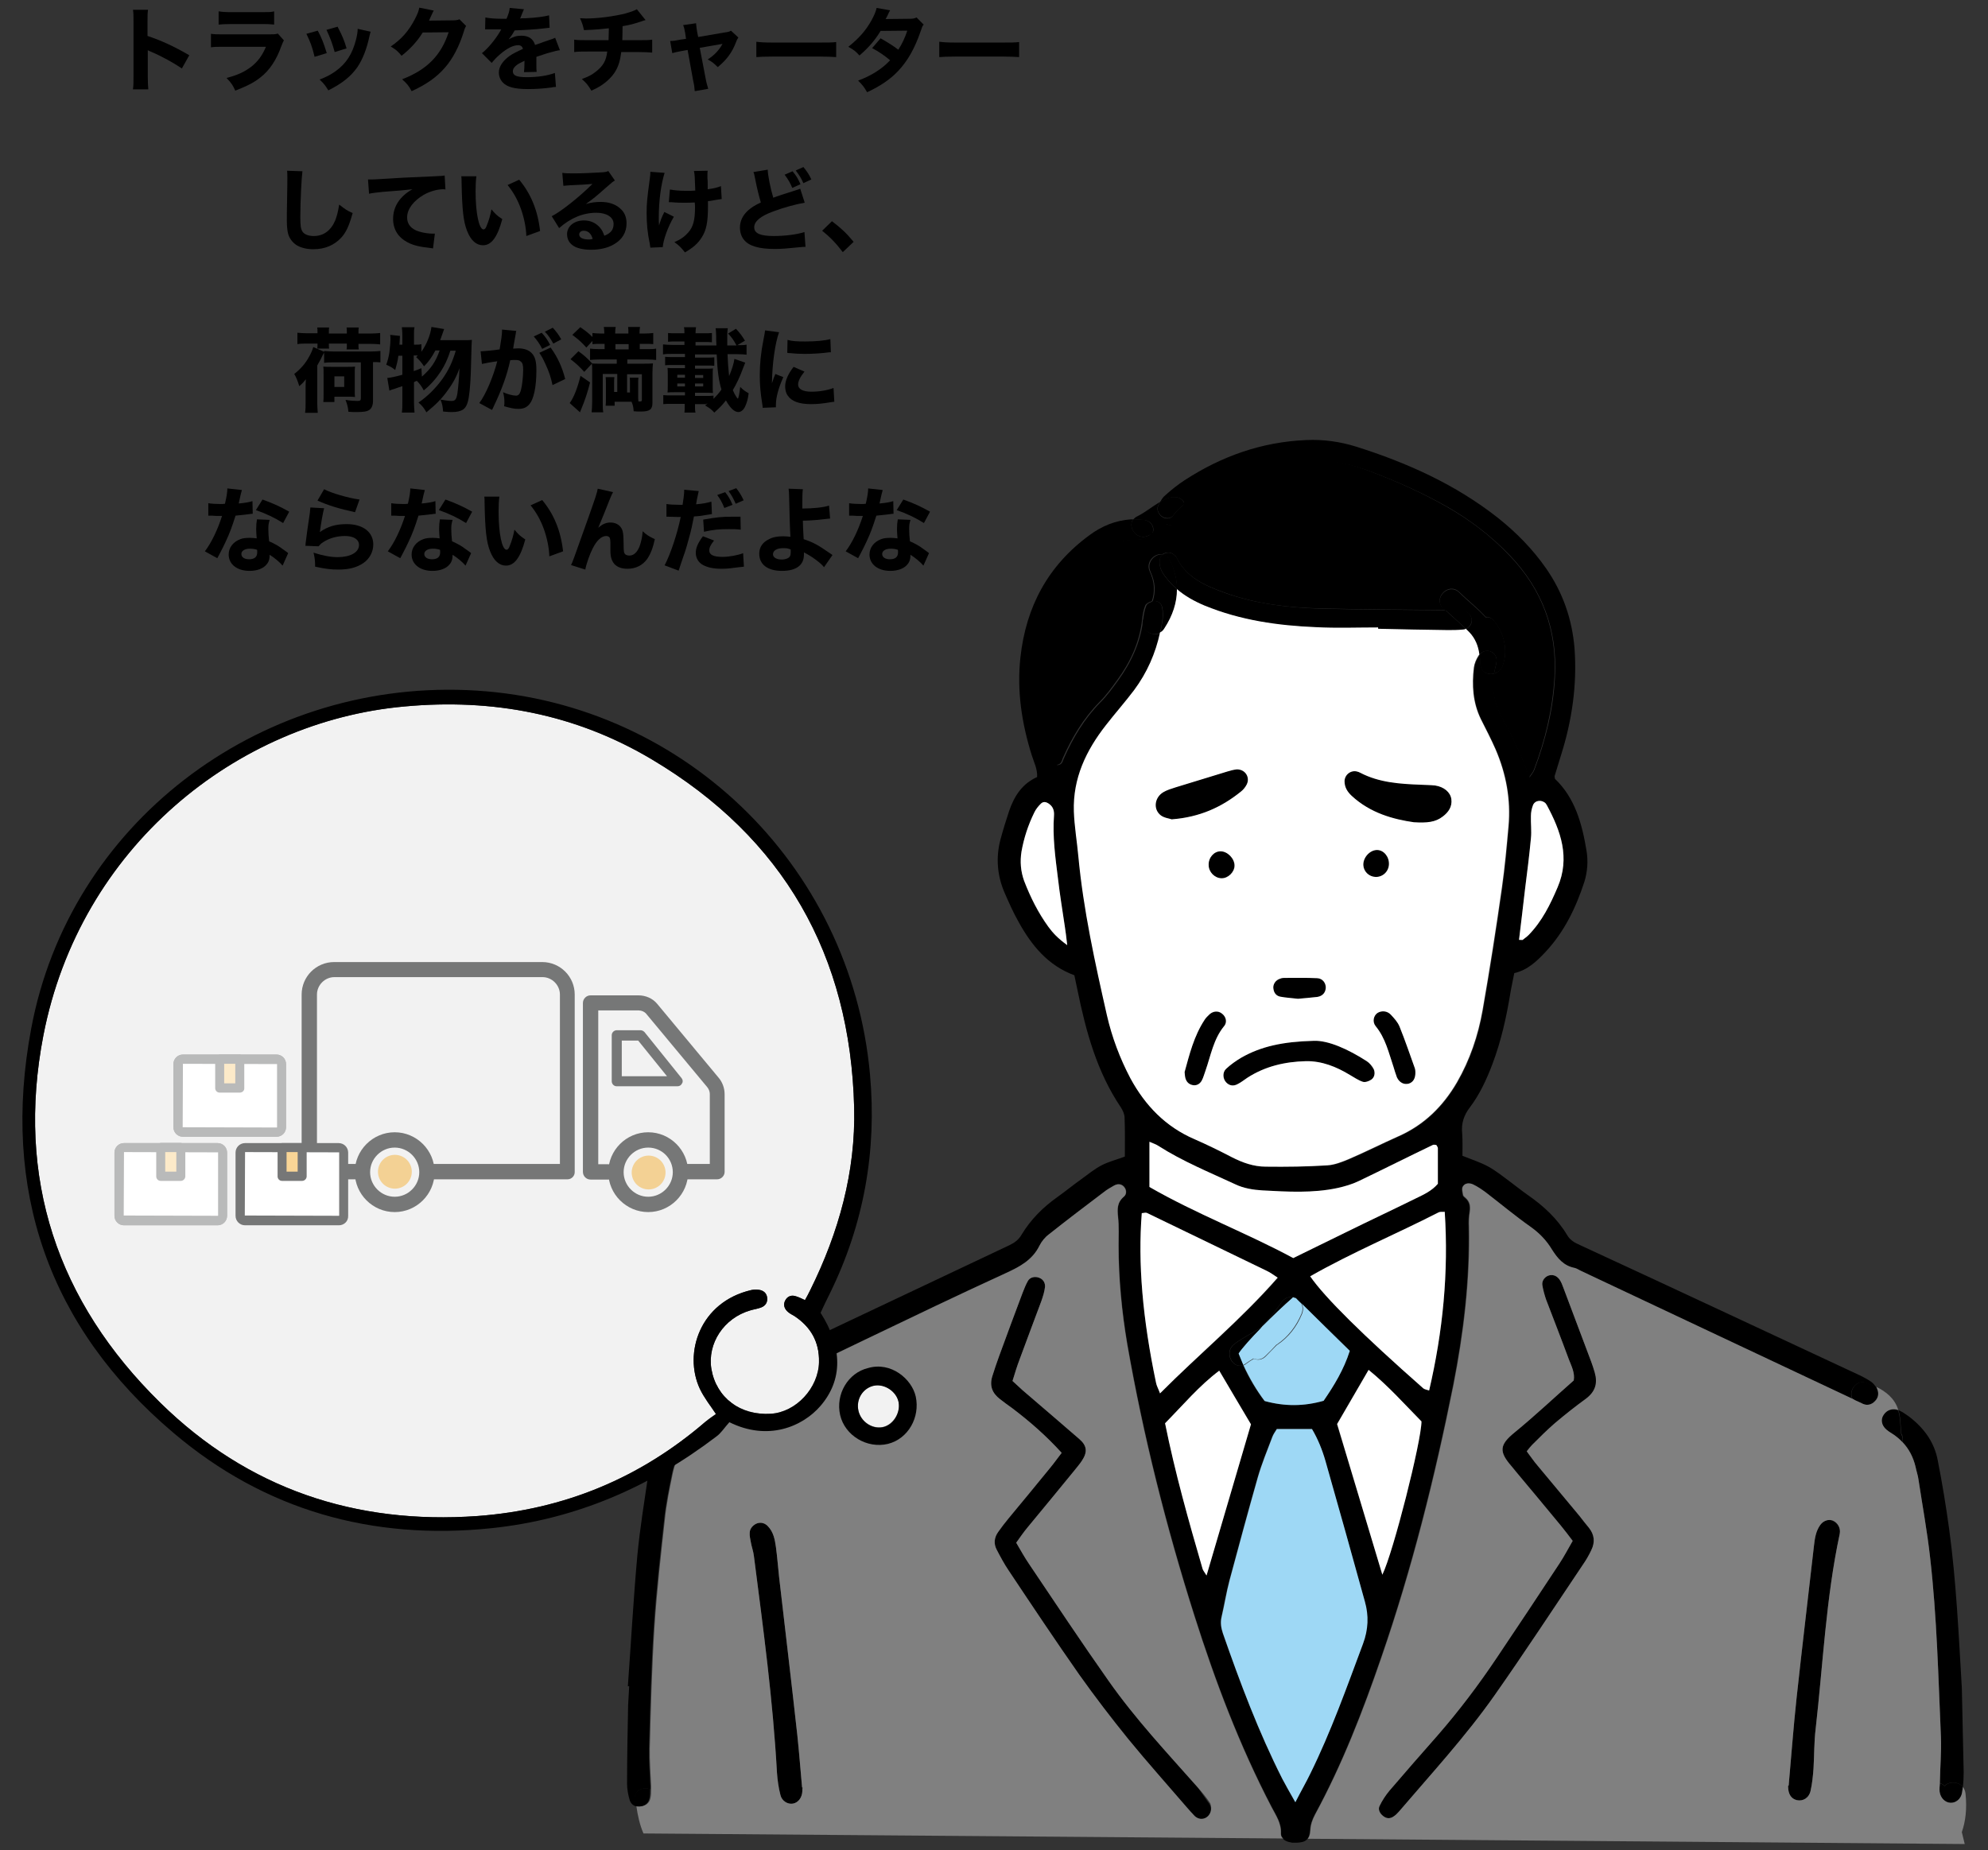 <?xml version="1.0" encoding="utf-8"?>
<!-- Generator: Adobe Illustrator 26.3.1, SVG Export Plug-In . SVG Version: 6.00 Build 0)  -->
<svg version="1.1" id="レイヤー_1" xmlns="http://www.w3.org/2000/svg" xmlns:xlink="http://www.w3.org/1999/xlink" x="0px"
	 y="0px" viewBox="0 0 752 700" style="enable-background:new 0 0 752 700;" xml:space="preserve">
<rect x="0" y="0" width="752" height="700" fill="#333333" stroke="none"/>
<style type="text/css">
	.st0{fill:#9ED8F5;}
	.st1{fill:#FFFFFF;}
	.st2{fill:#808080;}
	.st3{fill:#F2F2F2;}
	.st4{fill:#767777;}
	.st5{fill:#F3D194;}
	.st6{fill:#F9D596;}
	.st7{opacity:0.49;}
</style>
<g>
	<g>
		<path d="M50.3,33.7c0.2-1.3,0.2-2.5,0.2-4.9V8.3c0-2.5,0-3.4-0.2-4.6H56c-0.2,1.3-0.2,2.1-0.2,4.6v5.3c5.4,1.8,10.1,4,15.8,7.3
			l-2.8,5c-3.1-2.1-7.6-4.6-11.6-6.3c-0.7-0.3-0.8-0.3-1.3-0.6v10c0,2.2,0.1,3.5,0.2,4.8H50.3z"/>
		<path d="M79.8,12.8c1.5,0.2,2.1,0.2,5.2,0.2h16.7c2,0,2.4,0,3.4-0.3l2.3,2.6c-0.4,0.6-0.5,1-1,2.2c-1.8,5.1-4.4,9.1-7.9,11.8
			c-2.4,1.9-4.7,3.1-9.5,5c-0.9-2-1.4-2.8-3.3-4.8c4.2-1.1,6.8-2.3,9.4-4.3c2.5-2,4.1-4.2,5.5-7.5H85c-2.8,0-3.9,0-5.2,0.2V12.8z
			 M82.8,4.3c1.2,0.2,2.4,0.3,4.8,0.3h11.4c2.8,0,3.5,0,4.7-0.3v5c-1.2-0.1-1.7-0.2-4.6-0.2H87.4c-2.2,0-3.6,0.1-4.7,0.2V4.3z"/>
		<path d="M120.2,11.6c1.5,2.8,2.2,4.6,3.4,8.5l-4.6,1.4c-0.9-3.8-1.6-5.6-3.1-8.7L120.2,11.6z M140.2,12c-0.2,0.6-0.2,0.7-0.5,1.9
			c-1,4.7-2.5,8.5-4.5,11.5c-2.5,3.5-5.5,6-11,8.8c-1.1-1.8-1.6-2.5-3.3-4.1c2.6-1,4.1-1.8,6.1-3.2c4-2.9,6.3-6.5,7.7-12
			c0.4-1.7,0.6-2.8,0.6-4L140.2,12z M127.7,10.1c1.8,3.5,2.5,5.1,3.4,8.2l-4.5,1.4c-0.7-2.7-1.8-5.7-3.1-8.4L127.7,10.1z"/>
		<path d="M164.1,4c-0.2,0.2-0.5,0.9-1,2c-0.3,0.7-0.5,1-0.8,1.8l9-0.1c1.1,0,1.8-0.1,2.5-0.4l2.5,2.5c-0.3,0.6-0.5,0.9-0.9,2.3
			c-1.7,5.4-4.1,10.1-7.1,13.5c-3.1,3.6-7.1,6.4-12.6,8.9c-1.1-2.1-1.7-2.8-3.6-4.5c9.4-3.6,14.8-9.1,17.6-17.8l-9.8,0.1
			c-2.1,3.4-4.8,6.3-8,8.8c-1.5-1.8-2.1-2.3-4.1-3.5c4.1-2.8,6.8-5.9,9.1-10.3c1-1.9,1.5-3.2,1.7-4.4L164.1,4z"/>
		<path d="M183.6,6.6c1.3,0.3,3.5,0.5,6.3,0.5c0.2,0,0.5,0,0.7,0c0.4,0,0.6,0,0.7,0c0,0,0.2,0,0.3,0c0.9-2.1,1.1-2.9,1.2-4.1
			l5.4,0.5C198,3.9,198,3.9,197,6.4c-0.1,0.3-0.1,0.3-0.3,0.6c0.5-0.1,0.6-0.1,2.1-0.1c4.1-0.2,7-0.6,8.9-1.1l0.2,4.7
			c-1.1,0.1-1.1,0.1-2.7,0.3c-2.5,0.3-7,0.6-10.5,0.7c-0.7,1.2-1.1,1.9-2.3,3.4c1.8-1,3-1.4,4.8-1.4c2.8,0,4.5,1.2,5.2,3.5
			c0.3-0.1,0.9-0.3,1.8-0.6c1.4-0.5,1.5-0.6,3.1-1.1c2-0.7,2.1-0.7,2.7-1l1.8,4.7c-1,0.1-2.1,0.4-3.9,0.9c-0.8,0.2-0.8,0.2-5,1.6
			l0,1.1v0.6c0,0.1,0,0.5,0,1c0,0.3,0,0.5,0,0.7c0,1,0,1.6,0.1,2.3l-4.8,0.1c0.1-0.7,0.2-2.2,0.2-4c0,0,0-0.1,0-0.3
			c-1.4,0.7-2.1,1-2.8,1.5c-1.1,0.8-1.6,1.6-1.6,2.5c0,1.6,1.5,2.2,5.3,2.2c4.2,0,7.9-0.6,10.6-1.6l0.4,5.3c-0.7,0-0.8,0-1.7,0.2
			c-2.9,0.4-6,0.6-8.9,0.6c-5.1,0-8-0.8-9.6-2.6c-0.9-1-1.4-2.3-1.4-3.7c0-2.1,1.4-4.3,4-6.2c1.1-0.8,2.7-1.6,5.1-2.7
			c-0.2-0.9-0.8-1.4-1.8-1.4c-1.9,0-4.2,1.2-6.8,3.4c-1.4,1.2-2.3,2.2-3.2,3.3l-3.7-3.7c1.9-1.4,5-5,6.8-8.1
			c0.3-0.6,0.3-0.6,0.5-0.9c-1.9,0-2.2,0-3.2,0c-0.7,0-1.2,0-1.3,0c-0.3,0-0.5,0-0.6,0c-0.3,0-0.5,0-0.5,0c-0.1,0-0.3,0-0.5,0
			L183.6,6.6z"/>
		<path d="M244.2,7.6c-0.8,0.2-0.8,0.2-1.9,0.6c-2.8,0.9-3.8,1.2-6.8,1.7c0,3-0.1,4.1-0.1,5.3h6.4c2.5,0,3.5,0,4.9-0.2v4.9
			c-1.4-0.1-2.6-0.2-4.8-0.2h-6.9c-0.4,3.2-1.1,5.5-2.3,7.4c-1.2,2-3.3,4-5.7,5.5c-1,0.6-1.7,1-3.3,1.7c-1.2-2-1.8-2.8-3.6-4.4
			c2.4-0.9,3.7-1.5,5.3-2.8c2.7-2.1,3.9-4.1,4.3-7.6h-7.6c-2.3,0-3.6,0-4.9,0.2V15c1.4,0.2,2.4,0.2,5,0.2h8c0-0.9,0.1-2.7,0.1-3.9
			v-0.6c-2.8,0.3-4.2,0.5-9.4,0.7c-0.4-1.8-0.6-2.5-1.5-4.5c1.1,0,1.7,0.1,2.2,0.1c4.7,0,10.5-0.8,15-1.9c2-0.6,3-0.9,4.3-1.6
			L244.2,7.6z"/>
		<path d="M259.2,12.6c-0.3-1.7-0.4-2.1-0.8-3.1l4.9-0.7c0.1,1.1,0.2,2.1,0.4,3.2l0.4,2l9.9-1.7c1.5-0.2,1.9-0.3,2.5-0.7l2.8,2.6
			c-0.3,0.5-0.5,0.7-0.9,1.8c-1.5,3.9-3.5,6.6-6.9,9.4c-1.5-1.5-2.1-2-3.8-2.9c2.5-1.6,4.3-3.5,5.6-5.9l-8.6,1.5l2.2,11.5
			c0.4,2.1,0.6,2.6,1,4l-5.1,0.9c-0.1-1.4-0.2-2.3-0.6-4l-2.1-11.6l-2.2,0.4c-1.8,0.3-2.4,0.5-3.6,0.8l-0.8-4.6
			c1.2,0,1.9-0.1,3.9-0.5l2.1-0.3L259.2,12.6z"/>
		<path d="M286.1,15.8c1.6,0.2,2.8,0.3,6.3,0.3H310c3.5,0,4.7,0,6.3-0.2v5.7c-1.4-0.1-3.7-0.2-6.4-0.2h-17.5c-3,0-5,0.1-6.3,0.2
			V15.8z"/>
		<path d="M336.7,3.9c-0.3,0.6-0.5,0.8-0.9,1.8c-0.3,0.6-0.4,0.9-0.8,1.5l9.1-0.1c1.2,0,1.8-0.1,2.6-0.5l2.7,2.7
			c-0.5,0.6-0.5,0.6-1.1,2.4c-2.3,6.7-5,11.4-8.6,15.2c-3,3.2-6.8,5.7-11.7,8c-1.2-2.1-1.8-2.8-3.4-4.4c2.9-1.1,4.6-2,6.6-3.2
			c2.3-1.5,3.7-2.6,5.5-4.5c-2.4-2-4.2-3.2-6.8-4.6l3.2-3.7c3,1.7,4.7,2.8,6.7,4.3c1.5-2.3,2.5-4.5,3.4-7.2l-10.1,0.1
			c-2.1,3.5-4.5,6.3-8,9.3c-1.4-1.6-2.1-2.1-4.2-3.3c3.9-3.1,6.5-6,8.7-9.9c1-1.8,1.7-3.4,2-4.8L336.7,3.9z"/>
		<path d="M355.4,15.8c1.6,0.2,2.8,0.3,6.3,0.3h17.5c3.5,0,4.7,0,6.3-0.2v5.7c-1.4-0.1-3.7-0.2-6.4-0.2h-17.5c-3,0-5,0.1-6.3,0.2
			V15.8z"/>
		<path d="M114.4,64.8c-0.3,2-0.8,11.3-0.8,17.3c0,3.4,0.2,4.5,0.8,5.5c0.7,1.1,2.3,1.7,4.3,1.7c3.7,0,6.5-2.1,8.1-5.9
			c0.7-1.8,1.1-3.5,1.5-6c2.3,1.8,3,2.3,5.1,3.2c-1.4,5-2.5,7.3-4.3,9.3c-2.7,2.9-6.2,4.4-10.6,4.4c-2.6,0-4.8-0.6-6.4-1.6
			c-1.5-1-2.6-2.5-3.1-4.2c-0.3-1.1-0.5-2.9-0.5-5c0-1.6,0-3.8,0.1-8.4c0.1-4.8,0.1-6.9,0.1-7.9c0-1.1,0-1.6-0.1-2.6L114.4,64.8z"/>
		<path d="M139.2,67.9c0.8,0,1.2,0,1.4,0c0.7,0,0.9,0,5.8-0.3c2.4-0.2,8.3-0.5,17.9-0.9c3-0.1,3.3-0.2,3.9-0.3l0.3,5.3
			c-0.4-0.1-0.5-0.1-0.8-0.1c-2.3,0-5.1,0.8-7.4,2.1c-3.9,2.3-6.3,5.4-6.3,8.6c0,2.6,1.6,4.4,4.5,5.3c1.6,0.5,3.8,0.8,5.1,0.8
			c0.2,0,0.5,0,0.9,0l-0.7,5.6c-0.5-0.1-0.6-0.1-1.2-0.2c-3.9-0.4-6.3-1-8.4-2.1c-3.6-1.9-5.5-4.9-5.5-8.9c0-4.6,2.5-8.5,7.3-11.2
			c-3.4,0.4-3.6,0.4-11.3,1c-1.9,0.2-3.8,0.4-5.1,0.7L139.2,67.9z"/>
		<path d="M180.2,66.7c-0.2,1.4-0.3,3.3-0.3,5.7c0,8.3,1.3,14.4,3,14.4c0.5,0,0.9-0.5,1.2-1.4c0.8-1.9,1.4-4,1.8-6.2
			c1.4,1.7,2.1,2.4,4.1,3.7c-1.8,6.8-4.1,9.9-7.3,9.9c-2.5,0-4.6-1.8-6-5.4c-1.4-3.5-1.9-7.9-2.1-18.4c0-1.2,0-1.5-0.1-2.3
			L180.2,66.7z M196.4,68c4.4,5.3,7,11.5,7.9,19.4l-5.2,1.9c-0.1-3.3-0.9-7.1-2.1-10.4c-1.2-3.3-2.8-6.2-5-8.9L196.4,68z"/>
		<path d="M212.7,65.4c1.3,0.2,2.4,0.2,4.5,0.2c3,0,7.3-0.2,10.5-0.4c1.4-0.1,1.8-0.2,2.4-0.5l2.5,3.6c-0.7,0.4-0.8,0.4-3.5,2.8
			c-3.6,3.2-4.7,4.1-7.5,6.1c2-0.6,3.7-0.8,5.7-0.8c2.9,0,5.4,0.8,7.2,2.4c1.7,1.4,2.5,3.3,2.5,5.7c0,3.4-1.6,6.1-4.7,7.9
			c-2.3,1.4-5.4,2.1-8.7,2.1c-3,0-5.6-0.6-7-1.7c-1.4-1-2.1-2.5-2.1-4.2c0-3,2.7-5.2,6.4-5.2c2.5,0,4.6,1,6.1,2.8
			c0.7,0.8,1.1,1.6,1.6,3c2.5-1,3.5-2.3,3.5-4.5c0-2.5-2.6-4.2-6.5-4.2c-5.1,0-9.8,2-14.1,5.8l-2.8-4.5c3.3-1.6,10.5-7.3,15.4-12.2
			c-2.8,0.2-3.4,0.3-8.5,0.5c-1.1,0.1-1.4,0.1-2.5,0.2L212.7,65.4z M220.8,87.3c-1,0-1.7,0.6-1.7,1.4c0,1.2,1.3,1.9,3.6,1.9
			c0.5,0,0.7,0,1.5-0.2C223.6,88.3,222.4,87.3,220.8,87.3z"/>
		<path d="M251.4,65.4c-1.4,4.5-2.2,10.7-2.2,16.9c0,0.9,0,2.2,0.1,3c0.5-1.7,0.9-2.9,2-5.1l3.6,1.8c-2.3,3.9-4,8.8-4.2,11.5
			l-4.7,0.2c-0.1-0.5-0.1-0.7-0.2-1.4c-0.9-4.3-1.2-7.7-1.2-11.7c0-3.8,0.2-5.6,1.2-13c0.2-1.4,0.2-1.8,0.2-2.6L251.4,65.4z
			 M253.4,71.7c1.7,0.3,3.5,0.5,6.2,0.5c1.2,0,2.4,0,3.4-0.1c-0.2-5.8-0.2-5.8-0.5-7.4l5.2-0.1c-0.1,0.6-0.1,0.8-0.1,1.2
			c0,0.4,0,0.4,0,1.6c0.1,1.1,0.1,1.1,0.1,2.4c0,0.8,0,1.1,0,1.8c2.4-0.3,3.9-0.7,5-1.2l0.3,4.9c-0.6,0.1-0.6,0.1-2,0.3
			s-1.8,0.4-3.2,0.5c0,0.7,0,1.3,0,2c0,6-0.6,9-2.4,11.8c-1.4,2.2-3.2,3.8-6.3,5.6c-1.5-1.9-2.1-2.5-4-3.9c2.4-1,3.9-2.1,5.3-3.7
			c1.8-2.1,2.5-4.6,2.5-9.4c0-0.6,0-0.9-0.1-1.9c-1.5,0.1-2.5,0.1-3.9,0.1c-1.4,0-2.5,0-3.7-0.1c-1.1-0.1-1.2-0.1-1.7-0.1
			c-0.1,0-0.3,0-0.5,0L253.4,71.7z"/>
		<path d="M290.4,64.2c0.1,2.4,1,6.9,2.1,10.6c1.9-0.7,3.4-1.2,8.8-2.9c0.7-0.2,0.9-0.3,1.4-0.5l1.7,5.3c-3.5,0.6-7.9,1.8-11.9,3.3
			c-4.7,1.7-7.2,3.7-7.2,6c0,2.3,2.3,3.3,7.4,3.3c4.3,0,8.9-0.6,11.6-1.5l0.4,5.6c-0.8,0-0.9,0-2.9,0.2c-3.8,0.4-6.2,0.6-8.7,0.6
			c-6,0-9.8-1.1-11.7-3.5c-1-1.2-1.5-2.9-1.5-4.6c0-2.5,1.1-4.7,3.1-6.5c1.4-1.2,2.5-1.9,4.8-3c-0.8-2.8-1.4-5.1-2.2-9.2
			c-0.3-1.7-0.4-1.8-0.6-2.3L290.4,64.2z M299.8,64.8c1.5,1.8,2,2.7,3,4.9l-3.1,1.4c-0.8-1.9-1.6-3.3-2.9-5L299.8,64.8z M303.9,63.2
			c1.4,1.7,2.2,2.9,3,4.7l-3,1.4c-0.9-2-1.4-2.8-2.9-4.8L303.9,63.2z"/>
		<path d="M314.7,83.7c3.3,2.5,5.4,4.4,8.2,7.8l-4.1,3.9c-2.6-3.4-4.6-5.5-7.8-8.1L314.7,83.7z"/>
		<path d="M126.7,137.1c-1.8,0-2.9,0-4.1,0.2v-3.9c-0.2,0.3-0.2,0.3-0.5,0.9c-0.5,1.1-1.1,2.3-2.1,4v14c0,1.4,0.1,2.5,0.2,3.9h-4.8
			c0.2-1.5,0.2-2.3,0.2-3.9v-5.2c0-0.9,0-2.1,0.1-3.6c-0.8,1-1.3,1.6-2.5,2.6c-0.6-2-1.2-3.5-1.9-4.6c2.3-1.8,4.2-3.9,5.6-6.5
			c0.9-1.6,1.3-2.6,1.6-3.7l4.1,1.8v-0.3c1.2,0.1,2.4,0.2,4.1,0.2h13.2c1.7,0,2.9-0.1,4-0.2v4.3c-1-0.1-1.6-0.1-2.8-0.1v14.6
			c0,1.7-0.5,2.9-1.4,3.5c-0.9,0.6-2.2,0.8-4.7,0.8c-1,0-1.9,0-3.2-0.1c-0.2-2-0.5-2.9-1.1-4.5c1.7,0.3,3.4,0.4,4.5,0.4
			c1,0,1.3-0.2,1.3-1v-13.6H126.7z M120.1,125.5c0-0.7,0-1-0.1-1.6h4.5c-0.1,0.6-0.1,0.9-0.1,1.7v0.6h6.8v-0.6c0-0.6,0-1.1-0.1-1.7
			h4.6c-0.1,0.6-0.1,1-0.1,1.7v0.6h4.3c1.7,0,2.8-0.1,3.9-0.2v4.3c-1.1-0.1-2.1-0.2-3.9-0.2h-4.3v0.5c0,0.6,0,1,0.1,1.6h-4.6
			c0.1-0.5,0.1-0.8,0.1-1.5V130h-6.8v0.3c0,0.9,0,1.1,0.1,1.6H120c0.1-0.6,0.1-0.9,0.1-1.5V130h-3.7c-1.8,0-2.9,0-3.9,0.2v-4.3
			c1.1,0.1,2.3,0.2,3.9,0.2h3.7V125.5z M122.3,152.1c0.1-0.8,0.1-1.6,0.1-2.7v-7.8c0-1.6,0-2.3-0.1-2.9c0.9,0.1,1.5,0.1,3,0.1h6.1
			c1.5,0,2.1,0,2.9-0.1c-0.1,0.7-0.1,1.3-0.1,2.8v6.2c0,1.4,0,1.9,0.1,2.5c-0.8-0.1-1.3-0.1-2.6-0.1h-5.2v2H122.3z M126.5,146.4h3.7
			v-4h-3.7V146.4z"/>
		<path d="M170.4,132.6c-1.2,3.6-2.1,5.5-3.7,8c-1.7,2.6-3.9,5.1-6.4,7.1c-0.9-1.7-1.5-2.4-2.6-3.6c-0.6,0.2-0.6,0.2-1.1,0.5v7.4
			c0,1.5,0.1,2.8,0.2,4.1H152c0.2-1.2,0.2-2.6,0.2-4.1v-5.9c-0.8,0.3-2.2,0.7-2.9,1c-1.1,0.3-1.3,0.4-2,0.7l-0.8-4.8
			c1.4-0.1,3.1-0.5,5.7-1.2v-7.2h-1.5c-0.3,2.1-0.6,3.3-1.2,5.4c-1.2-1-2-1.4-3.4-2c0.6-1.7,0.9-2.8,1.2-4.7
			c0.2-1.7,0.4-3.7,0.4-4.9c0-0.6,0-0.9-0.1-1.7l3.7,0.4c-0.1,1.7-0.1,1.7-0.2,3.3h1.1v-3.8c0-1.1-0.1-1.9-0.2-2.8h4.8
			c-0.2,0.9-0.2,1.7-0.2,2.8v3.8h0.5c1.1,0,1.7,0,2.3-0.2v2.9c1.9-2.7,3.4-6.2,3.8-9.4l4.8,0.8c-0.3,0.8-0.3,0.8-1.2,3.4
			c-0.1,0.2-0.1,0.2-0.3,0.8h9.1c1.5,0,2.2,0,2.9-0.1c-0.1,1.1-0.1,1.1-0.3,8.6c-0.1,5.5-0.4,10.1-0.8,12.6
			c-0.4,2.9-1.1,4.4-2.3,5.2c-1,0.6-2.3,0.9-4.1,0.9c-0.7,0-1.6,0-3.4-0.2c-0.1-1.7-0.3-3-1-4.5c1.9,0.3,3.1,0.5,4.2,0.5
			c1.4,0,1.8-0.6,2.2-2.7c0.3-2,0.7-6.3,0.8-9.7c-1,3-2.5,5.8-4.6,8.6c-2,2.8-4,4.9-7.9,8.1c-0.9-1.6-1.6-2.5-3-3.7
			c3.4-2.3,6.6-5.5,9.1-9c2.3-3.3,3.7-6.2,5-10.6H170.4z M159.6,142.5c3.4-3,5.2-5.6,6.7-9.9h-1.6c-1.4,2.6-2.5,4.2-4.3,6
			c-1.1-1.6-1.7-2.3-3-3.5c0.4-0.3,0.4-0.3,0.6-0.6c-0.5,0-0.5,0-1,0h-0.5v5.9c1-0.3,1.5-0.5,2.9-1.1L159.6,142.5z"/>
		<path d="M181.8,132.9c0.1,0,0.1,0,0.2,0c1,0,5.2-0.4,7-0.7c0.6-3.6,0.9-5.7,0.9-7c0-0.1,0-0.3,0-0.5l5.4,0.5
			c-0.1,0.3-0.2,0.6-0.2,1c0,0.1-0.3,1.6-0.8,4.5c-0.1,0.7-0.1,0.8-0.2,1.2c0.8,0,1.3-0.1,1.8-0.1c2.5,0,4.3,0.7,5.4,2
			c1.2,1.4,1.6,3.1,1.6,6.4c0,6.2-1,11-2.8,12.9c-1,1.1-2.1,1.6-4.1,1.6c-1.5,0-2.9-0.3-5.3-1c0.1-0.8,0.1-1,0.1-1.6
			c0-1.2-0.1-2.1-0.5-3.7c1.8,0.8,3.8,1.3,4.9,1.3c0.9,0,1.4-0.6,1.8-1.9c0.5-1.7,0.9-5.3,0.9-7.9c0-1.7-0.2-2.6-0.9-3.1
			c-0.5-0.5-1-0.6-2.3-0.6c-0.6,0-1,0-1.7,0.1c-1.2,5.6-3.1,10.9-6.3,17.6c-0.3,0.7-0.3,0.7-0.6,1.2l-4.8-2.6
			c2.4-3.1,5.3-10,6.8-15.8c-2.5,0.3-4.8,0.8-5.8,1L181.8,132.9z M204.9,125.9c1.4,1.5,2.2,2.7,3.2,4.6l-3,1.5
			c-0.9-1.8-2.1-3.5-3.2-4.7L204.9,125.9z M208.3,131.5c2.7,3.8,4.3,7.3,5.5,11.9l-4.8,2.3c-0.6-2.9-1.3-5-2.6-7.8
			c-1-2.2-1.5-3.1-2.4-4.4L208.3,131.5z M209.1,124c1.2,1.3,2.3,2.7,3.2,4.4l-3,1.6c-1-1.8-1.9-3.2-3.2-4.5L209.1,124z"/>
		<path d="M223.2,144.7c-0.8,3.3-2,7-3.3,10c-0.3,0.7-0.3,0.8-0.5,1.3l-3.9-3.5c1.5-2,2.9-5.5,4.1-10.3L223.2,144.7z M218.8,132.9
			c2.1,1.5,3,2.3,5.2,4.6l-3,3.2c-1.7-1.9-3.2-3.3-5.2-4.8L218.8,132.9z M233.4,141.5H228v10.7c0,1.8,0,2.7,0.2,3.8h-4.4
			c0.1-1.2,0.2-2.3,0.2-4.1v-11.5c0-1.2,0-1.9-0.1-2.9c0.8,0.1,1.5,0.1,2.5,0.1h6.9v-1.6h-6.3c-1.7,0-2.9,0.1-3.8,0.2v-4.3
			c0.8,0.1,2,0.2,3.7,0.2h1.8v-2h-1.2c-1.4,0-2.4,0-3.4,0.1v-1.2l-2.3,2.5c-1.9-2.1-2.8-2.9-5.3-4.8l3-2.9c2.2,1.5,3.2,2.3,4.6,3.7
			v-1.5c0.8,0.1,2,0.2,3.5,0.2h1c0-1.1-0.1-1.8-0.2-2.5h4.5c-0.1,0.7-0.2,1.1-0.2,2.5h5c0-1.2,0-1.9-0.1-2.5h4.5
			c-0.1,0.6-0.2,1.4-0.2,2.5h1.7c1.4,0,2.7-0.1,3.5-0.2v4.2c-0.9-0.1-2.1-0.1-3.5-0.1H242v2h2.3c2.1,0,2.9,0,3.9-0.2v4.3
			c-0.8-0.1-2.1-0.2-3.9-0.2h-7v1.6h5.7c1.8,0,3,0,4-0.1c-0.1,0.9-0.2,2-0.2,3.7v11.2c0,2.5-1,3.3-4.3,3.3c-0.8,0-2,0-2.8-0.1
			c-0.1-1.6-0.3-2.4-0.8-3.6h-6.4v1.5h-3.4c0.1-0.8,0.1-1.4,0.1-2.8v-5.4c0-1.2,0-1.8-0.1-2.6h3.3c-0.1,0.7-0.1,1.1-0.1,2.6v3h1.2
			V141.5z M237.8,132.2v-2h-5v2H237.8z M238.3,148.5v-3c0-1.4,0-2-0.1-2.6h3.3c-0.1,0.7-0.1,1.1-0.1,2.6v4c0,1.2,0,1.8,0.1,2.4
			c0.2,0,0.3,0,0.5,0c0.7,0,0.8-0.1,0.8-0.7v-9.6h-5.6v6.9H238.3z"/>
		<path d="M267.3,152.9h-4.4v0.8c0,1.1,0,1.7,0.2,2.4h-4.2c0.1-0.7,0.1-1.3,0.1-2.4v-0.9H254c-1.4,0-2.2,0-3.1,0.1v-3.4
			c0.9,0.1,1.6,0.1,3.1,0.1h5.1v-1.2h-3.4c-1.6,0-2.5,0-3.2,0.1c0.1-0.9,0.1-1.4,0.1-2.5v-4.3c0-1.1,0-1.6-0.1-2.5
			c0.7,0.1,1.5,0.1,3.2,0.1h3.4v-1.2h-4.4c-1.4,0-2.1,0-3.1,0.1v-3.2c1,0.1,1.6,0.1,3.1,0.1h4.4v-1.2h-4.7c-1.7,0-2.6,0-3.6,0.2
			v-3.8c0.9,0.1,2,0.2,3.6,0.2h4.5v-1.3h-3c-1.5,0-2.3,0-3.2,0.1V126c0.9,0.1,1.7,0.1,3.2,0.1h3c0-1.2,0-1.7-0.2-2.3h4.6
			c-0.1,0.7-0.2,1-0.2,2.3h3c1.5,0,2.3,0,3.2-0.1v3.5c-0.9-0.1-1.7-0.1-3.2-0.1h-3v1.3h7.9c-0.1-1.7-0.1-2.4-0.1-3.5
			c0-1.4-0.1-2.3-0.2-3h4.6c-0.1,0.9-0.2,1.4-0.2,2.4c0,0.2,0,1,0,2c0,0.5,0,1.2,0,2.1h3.5c-1-1.9-1.9-3.2-3.2-4.5l3-1.8
			c1.5,1.6,2.3,2.7,3.4,4.5l-2.9,1.7c1.8,0,2.6,0,3.5-0.2v3.8c-1-0.1-1.9-0.2-3.6-0.2h-3.6c0.1,2.9,0.3,5.6,0.6,8.3
			c1.1-2.6,1.8-4.9,2-6.5l4.1,1.4c-0.1,0.3-0.4,1-0.9,2.3c-1.1,3-2.4,5.8-3.8,8.1c0.4,1,1,2.1,1.3,2.5c0.5,0.7,0.5,0.7,0.6,0.7
			c0.2,0,0.6-1.6,0.9-4.4c1.2,1.2,1.8,1.6,3.2,2.4c-0.3,2.3-0.7,3.6-1.3,4.9c-0.6,1.4-1.6,2.2-2.6,2.2c-1.5,0-3.1-1.5-4.7-4.4
			c-1.5,1.9-2.4,2.8-4.4,4.6c-1.1-1.2-1.6-1.6-3.5-2.7c0.5-0.3,0.6-0.4,0.9-0.7H267.3z M259.1,141.8h-2.9v1.1h2.9V141.8z
			 M259.1,145.1h-2.9v1.1h2.9V145.1z M269.9,150.9c1.1-1.1,2-2.1,3-3.5c-1-3.4-1.5-6.6-1.8-13.3h-8.2v1.2h4.2c1.6,0,2.2,0,3.1-0.1
			v3.2c-0.9-0.1-1.7-0.1-3.1-0.1h-4.2v1.2h3.6c1.6,0,2.5,0,3.2-0.1c-0.1,0.8-0.1,1.1-0.1,2.5v4.3c0,1.4,0,1.7,0.1,2.5
			c-0.9-0.1-1.5-0.1-3.2-0.1h-3.6v1.2h3.8c1.6,0,2.1,0,3.2-0.1V150.9z M266,143v-1.1h-3.1v1.1H266z M266,146.2v-1.1h-3.1v1.1H266z"
			/>
		<path d="M294.7,125.7c-1.5,4.1-2.6,11.9-2.7,19.3c0.5-1.4,0.5-1.4,0.6-1.8l0.7-1.7l3,1.2c-1.8,4-2.8,7.7-2.8,10.4c0,0.3,0,0.5,0,1
			l-5,0.2c0-0.6-0.1-0.9-0.2-1.7c-0.7-4.4-0.9-7.2-0.9-10.6c0-4.3,0.4-8.5,1.4-13.5c0.4-2.1,0.5-2.5,0.6-3.5L294.7,125.7z
			 M304.3,140.6c-1.6,2-2.4,3.6-2.4,4.9c0,1.7,1.8,2.7,5,2.7c3,0,6-0.5,8.4-1.4l0.3,5.2c-0.6,0.1-0.8,0.1-1.5,0.2
			c-3,0.5-4.9,0.7-7.3,0.7c-4.4,0-7.3-1-8.8-3.2c-0.7-0.9-1-2.3-1-3.5c0-2.2,1.1-4.7,3.2-7.4L304.3,140.6z M297.9,128.6
			c1.7,0.5,3.5,0.6,6.7,0.6c3.8,0,7.3-0.3,9.5-0.9l0.2,5c-0.3,0-0.3,0-0.7,0c-2.8,0.4-6.3,0.6-9.2,0.6c-2.2,0-3.4-0.1-5.6-0.3
			c-0.2,0-0.5,0-1-0.1L297.9,128.6z"/>
		<path d="M91.5,185.4c-0.1,0.3-0.1,0.3-0.5,1.9c-0.1,0.3-0.2,1.1-0.5,2.3c-0.1,0.5-0.1,0.5-0.2,0.9c2.3-0.2,4-0.5,5.2-0.9l0.1,4.8
			c-0.4,0-0.5,0-1.1,0.1c-1.2,0.2-2.6,0.3-5.4,0.6c-1.4,4.4-2.2,6.6-3.8,10c-0.8,1.7-1.1,2.3-2.4,4.8c-0.5,0.9-0.5,0.9-0.7,1.3
			l-4.7-2.6c2.5-3.3,4.8-8.1,6.5-13.4c-1,0-1,0-1.9,0c-0.2,0-0.3,0-0.4,0c-0.4,0-0.4,0-1.6-0.1c-0.1,0-0.3,0-1.3,0v-4.7
			c1.2,0.2,2.8,0.3,4.8,0.3c0.2,0,0.9,0,1.5-0.1c0.6-2.6,0.9-4.3,0.9-5.8L91.5,185.4z M106.9,214c-1.1-1.3-3-2.9-4.9-4.1
			c0,1.6-0.3,2.7-1.2,3.7c-1.2,1.5-3.6,2.4-6.4,2.4c-4.7,0-7.9-2.5-7.9-6.2c0-2.6,1.7-4.8,4.4-5.8c1-0.4,2.1-0.5,3.7-0.5
			c1,0,1.6,0.1,2.5,0.2c-0.1-1.4-0.2-2.4-0.2-3.4c0-1.6,0.1-2.6,0.3-3.8l4.8,0.2c-0.4,1.4-0.5,2-0.5,3.4c0,1.6,0.1,2.8,0.3,4.7
			c2.2,1,3.5,1.7,5.2,3c0.5,0.3,0.8,0.6,1.4,1c0.3,0.2,0.3,0.2,0.6,0.5L106.9,214z M94.5,207.6c-1.9,0-3.2,0.8-3.2,2
			c0,1.2,1.1,2,2.9,2c2.1,0,3.1-0.9,3.1-2.6c0-0.3,0-1-0.1-1C96.2,207.7,95.5,207.6,94.5,207.6z M107.1,197.9
			c-3.2-2-6.3-3.5-10.3-4.9l2.5-4c4.2,1.5,6.9,2.8,10.1,4.6L107.1,197.9z"/>
		<path d="M122.6,192.3c-0.4,1.3-1.2,5.9-1.6,9c3-2.1,6-3,10.1-3c6.2,0,10.1,3,10.1,7.7c0,2.8-1.4,5.4-3.7,7
			c-2.5,1.7-5.4,2.5-9.5,2.5c-2.9,0-5.1-0.3-8.8-1.1c0-2.2-0.1-3.2-0.6-5.3c3.4,1.1,6.4,1.7,9.1,1.7c4.8,0,8.1-1.8,8.1-4.6
			c0-2.1-2-3.4-5.3-3.4c-3,0-5.9,0.8-8.2,2.3c-0.8,0.5-1.1,0.8-1.8,1.6l-5-0.2c0.1-0.5,0.1-0.5,0.1-0.9c0.3-2.6,0.9-6.9,1.6-11.5
			c0.1-0.8,0.1-1.3,0.2-2.1L122.6,192.3z M122.6,185.1c2.5,1.4,9.4,3.4,13.4,3.9l-1.7,4.8c-6-1.3-10.2-2.6-14.2-4.4L122.6,185.1z"/>
		<path d="M160.7,185.4c-0.1,0.3-0.1,0.3-0.5,1.9c-0.1,0.3-0.2,1.1-0.5,2.3c-0.1,0.5-0.1,0.5-0.2,0.9c2.3-0.2,4-0.5,5.2-0.9l0.1,4.8
			c-0.4,0-0.5,0-1.1,0.1c-1.2,0.2-2.6,0.3-5.4,0.6c-1.4,4.4-2.2,6.6-3.8,10c-0.8,1.7-1.1,2.3-2.4,4.8c-0.5,0.9-0.5,0.9-0.7,1.3
			l-4.7-2.6c2.5-3.3,4.8-8.1,6.5-13.4c-1,0-1,0-1.9,0c-0.2,0-0.3,0-0.4,0c-0.4,0-0.4,0-1.6-0.1c-0.1,0-0.3,0-1.3,0v-4.7
			c1.2,0.2,2.8,0.3,4.8,0.3c0.2,0,0.9,0,1.5-0.1c0.6-2.6,0.9-4.3,0.9-5.8L160.7,185.4z M176.1,214c-1.1-1.3-3-2.9-4.9-4.1
			c0,1.6-0.3,2.7-1.2,3.7c-1.2,1.5-3.6,2.4-6.4,2.4c-4.7,0-7.9-2.5-7.9-6.2c0-2.6,1.7-4.8,4.4-5.8c1-0.4,2.1-0.5,3.7-0.5
			c1,0,1.6,0.1,2.5,0.2c-0.1-1.4-0.2-2.4-0.2-3.4c0-1.6,0.1-2.6,0.3-3.8l4.8,0.2c-0.4,1.4-0.5,2-0.5,3.4c0,1.6,0.1,2.8,0.3,4.7
			c2.2,1,3.5,1.7,5.2,3c0.5,0.3,0.8,0.6,1.4,1c0.3,0.2,0.3,0.2,0.6,0.5L176.1,214z M163.7,207.6c-1.9,0-3.2,0.8-3.2,2
			c0,1.2,1.1,2,2.9,2c2.1,0,3.1-0.9,3.1-2.6c0-0.3,0-1-0.1-1C165.4,207.7,164.7,207.6,163.7,207.6z M176.3,197.9
			c-3.2-2-6.3-3.5-10.3-4.9l2.5-4c4.2,1.5,6.9,2.8,10.1,4.6L176.3,197.9z"/>
		<path d="M188.9,187.9c-0.2,1.4-0.3,3.3-0.3,5.7c0,8.3,1.3,14.4,3,14.4c0.5,0,0.9-0.5,1.2-1.4c0.8-1.9,1.4-4,1.8-6.2
			c1.4,1.7,2.1,2.4,4.1,3.7c-1.8,6.8-4.1,9.9-7.3,9.9c-2.5,0-4.6-1.8-6-5.4c-1.4-3.5-1.9-7.9-2.1-18.4c0-1.2,0-1.5-0.1-2.3
			L188.9,187.9z M205.1,189.2c4.4,5.3,7,11.5,7.9,19.4l-5.2,1.9c-0.1-3.3-0.9-7.1-2.1-10.4c-1.2-3.3-2.8-6.2-5-8.9L205.1,189.2z"/>
		<path d="M231.9,186.2c-0.5,1-0.6,1.1-1.4,3.1c-0.2,0.5-0.2,0.5-1.7,4.3l-2.5,6.1c1.7-1.5,3-2,4.7-2c1.6,0,3.1,0.7,3.9,1.9
			c0.6,0.8,0.8,1.8,0.9,3.3c0,0.7,0.1,1.5,0.1,3.1c0,2.7,0.1,3.2,0.6,3.7c0.3,0.3,0.9,0.5,1.6,0.5c1.6,0,2.9-1.2,3.8-3.4
			c0.6-1.6,1.1-3.8,1.2-5.8c1.5,1.4,2.3,1.9,4.6,3c-0.7,3.3-1.6,5.6-2.9,7.5c-1.7,2.4-4.4,3.7-7.4,3.7c-2.2,0-3.9-0.6-5-1.8
			c-1-1.2-1.5-2.6-1.5-5.1c0-0.2,0-1.4,0-2.6c0-0.1,0-0.3,0-0.3c0-0.9-0.1-1.4-0.2-1.8c-0.2-0.5-0.7-0.8-1.4-0.8
			c-1.8,0-3.6,1.7-5.1,4.7c-1.1,2.1-2.4,5.8-2.8,8l-5.4-1.7c0.6-1.2,0.6-1.2,6.4-17.5c2.8-7.9,3.5-10,3.7-11.4L231.9,186.2z"/>
		<path d="M252.1,190.7c1.3,0.2,2.9,0.3,5,0.3c0.2,0,0.3,0,1.1,0c0.3-1.7,0.6-4.2,0.6-5.1c0-0.1,0-0.3,0-0.6l5.5,0.5
			c-0.2,0.8-0.2,0.8-0.7,3.3c-0.1,0.9-0.2,1-0.3,1.7c2.5-0.2,4-0.5,5.8-1l0.2,4.7c-0.7,0.1-0.7,0.1-1.9,0.3c-1.5,0.3-3,0.5-4.9,0.6
			c-0.6,3-1,5.2-2,8.6c-1,3.8-1.4,4.9-3,9.5c-0.3,1-0.6,1.8-0.8,2.4l-5.3-2c2.3-4.4,4.8-12,6.1-18.3h-1l-3.7-0.1c-0.2,0-0.3,0-0.7,0
			L252.1,190.7z M270.1,204.5c-1.4,1.8-1.8,2.7-1.8,3.8c0,1.6,1.6,2.4,5,2.4c2.4,0,5.8-0.6,7.8-1.4l0.3,5.1
			c-0.6,0.1-0.9,0.1-1.8,0.2c-2.9,0.4-4.6,0.6-6.6,0.6c-3.2,0-5.4-0.5-7.2-1.5c-1.6-0.9-2.6-2.6-2.6-4.5s0.7-3.6,2.7-6.3
			L270.1,204.5z M280.2,200.4c-1.7-0.2-2.7-0.2-4.5-0.2c-3.6,0-5.9,0.2-9.4,1l-0.3-4.6c5.2-0.9,6.9-1.1,10.9-1.1c0.9,0,1,0,3.2,0
			L280.2,200.4z M274.3,186.2c1.2,1.5,1.9,2.7,2.8,4.8l-3.1,1.2c-0.8-2-1.6-3.5-2.7-4.9L274.3,186.2z M278.5,184.7
			c1.1,1.4,2,2.8,2.8,4.6l-3,1.3c-0.9-2-1.6-3.3-2.7-4.8L278.5,184.7z"/>
		<path d="M303.7,185.1c-0.2,1.3-0.2,3.3-0.2,5.7c0,0.2,0,0.3,0,1.6c4.1,0,7.9-0.4,10.1-1.1l0.4,4.9c-0.3,0-1.8,0.2-4.7,0.5
			c-1.5,0.1-3.6,0.3-5.6,0.3c0,2.1,0.1,2.6,0.3,7c3.6,1.2,5.3,2.1,9.9,5.3c0.5,0.3,0.7,0.5,1,0.7l-3.2,4.6c-0.7-0.9-1.6-1.7-3.1-2.8
			c-1.6-1.2-2.6-1.8-4.5-2.8c0,0.4,0,0.7,0,0.9c0,3.9-2.9,6.1-8.3,6.1s-8.6-2.4-8.6-6.5c0-2.4,1.2-4.3,3.7-5.5
			c1.5-0.8,3.3-1.1,5.4-1.1c0.9,0,1.6,0.1,2.7,0.2c-0.2-2.4-0.4-10.4-0.5-15c0-1.7-0.1-2.1-0.2-3.2L303.7,185.1z M296.2,207.4
			c-2.3,0-3.8,0.9-3.8,2.3c0,1.2,1.3,2,3.3,2c1.4,0,2.7-0.5,3.1-1.2c0.2-0.4,0.3-0.8,0.3-1.6c0-0.4,0-1,0-1
			C297.9,207.4,297.4,207.4,296.2,207.4z"/>
		<path d="M333.9,185.4c-0.1,0.3-0.1,0.3-0.5,1.9c-0.1,0.3-0.2,1.1-0.5,2.3c-0.1,0.5-0.1,0.5-0.2,0.9c2.3-0.2,4-0.5,5.2-0.9l0.1,4.8
			c-0.4,0-0.5,0-1.1,0.1c-1.2,0.2-2.6,0.3-5.4,0.6c-1.4,4.4-2.2,6.6-3.8,10c-0.8,1.7-1.1,2.3-2.4,4.8c-0.5,0.9-0.5,0.9-0.7,1.3
			l-4.7-2.6c2.5-3.3,4.8-8.1,6.5-13.4c-1,0-1,0-1.9,0c-0.2,0-0.3,0-0.4,0c-0.4,0-0.4,0-1.6-0.1c-0.1,0-0.3,0-1.3,0v-4.7
			c1.2,0.2,2.8,0.3,4.8,0.3c0.2,0,0.9,0,1.5-0.1c0.6-2.6,0.9-4.3,0.9-5.8L333.9,185.4z M349.3,214c-1.1-1.3-3-2.9-4.9-4.1
			c0,1.6-0.3,2.7-1.2,3.7c-1.2,1.5-3.6,2.4-6.4,2.4c-4.7,0-7.9-2.5-7.9-6.2c0-2.6,1.7-4.8,4.4-5.8c1-0.4,2.1-0.5,3.7-0.5
			c1,0,1.6,0.1,2.5,0.2c-0.1-1.4-0.2-2.4-0.2-3.4c0-1.6,0.1-2.6,0.3-3.8l4.8,0.2c-0.4,1.4-0.5,2-0.5,3.4c0,1.6,0.1,2.8,0.3,4.7
			c2.2,1,3.5,1.7,5.2,3c0.5,0.3,0.8,0.6,1.4,1c0.3,0.2,0.3,0.2,0.6,0.5L349.3,214z M336.9,207.6c-1.9,0-3.2,0.8-3.2,2
			c0,1.2,1.1,2,2.9,2c2.1,0,3.1-0.9,3.1-2.6c0-0.3,0-1-0.1-1C338.6,207.7,337.9,207.6,336.9,207.6z M349.5,197.9
			c-3.2-2-6.3-3.5-10.3-4.9l2.5-4c4.2,1.5,6.9,2.8,10.1,4.6L349.5,197.9z"/>
	</g>
	<g>
		<path d="M742.8,670.5c0,1.9-0.1,3.8-0.3,5.6c-1.7-2.1-5.3-2.2-6.9-0.4c-0.5-0.5-1.2-0.9-1.8-1.1c0-0.1,0-0.2,0-0.4
			c0.1-5.7,0.6-11.4,0.4-17c-1-22.7-1.5-45.4-4.1-68c-1.1-9.9-2.9-19.6-4.4-29.5c-0.2-1.6-0.8-3.2-1.1-4.8c-0.9-3.7-2.5-6.8-5-9.4
			c0,0,0,0,0,0c0,0,0-0.1,0-0.1c0.3-1,0.2-2.1-0.4-3.1c0,0,0-0.1,0-0.1c-0.3-2.9-0.2-5.9-1.1-8.7c0.1,0,0.1,0,0.2,0.1
			c1.3,0.6,2.5,1.4,3.6,2.2c5.7,4.3,9.8,9.7,11.1,16.8c1.7,8.6,3.1,17.2,4.3,25.9c2.7,19.9,3.6,40,4.8,60.1
			C742.3,649.2,742.6,659.9,742.8,670.5z"/>
		<path d="M742.5,676.1c-0.1,0.7-0.2,1.4-0.3,2.1c-0.4,2.5-2.4,4-4.4,3.9c-2.1-0.1-3.8-1.9-4.1-4.2c-0.1-1,0-2.1,0.1-3.2
			c0.7,0.2,1.3,0.6,1.8,1.1C737.2,673.9,740.8,674,742.5,676.1z"/>
		<path d="M719.1,542.5c0.6,1.1,0.7,2.1,0.4,3.1c0,0,0,0.1,0,0.1c0,0,0,0,0,0c-0.9-1-2-1.9-3.1-2.7c-1-0.7-2-1.2-2.9-2
			c-1.9-1.6-2.3-3.9-1-5.7c1.2-1.8,3.4-2.5,5.5-1.7C718.9,536.5,718.8,539.5,719.1,542.5C719.1,542.4,719.1,542.5,719.1,542.5z"/>
		<path d="M710,525.5c0.7,1.6,0.5,3.3-0.8,4.6c-1.2,1.3-2.8,1.8-4.5,1.1c-0.7-0.3-1.3-0.6-1.9-0.9c-0.7-0.3-1.4-0.6-2-1
			c-1.7-3.1,1.5-7.4,5-6.2c1.3,0.5,2.6,1,3.9,1.6v0C709.8,525,709.9,525.3,710,525.5z"/>
		<path d="M707.8,522.8c0.7,0.5,1.3,1.2,1.8,2c-1.3-0.6-2.6-1.1-3.9-1.6c-3.5-1.2-6.7,3.1-5,6.2c-34.3-16.1-68.5-32.3-102.7-48.4
			c-0.9-0.4-1.7-1-2.6-1.2c-4.1-0.8-6.4-3.6-8.5-6.9c-2.1-3.5-4.8-6.3-8.2-8.7c-5.8-4.1-11.3-8.7-16.9-13c-1.5-1.1-3.1-2.2-4.8-3
			c-1.3-0.6-3-0.6-3.8,0.8c-0.5,0.8-0.1,2.2,0.1,3.3c0.1,0.4,0.6,0.7,0.9,1c1.6,1.4,1.9,3.1,1.6,5.2c-0.3,1.9-0.4,3.8-0.3,5.7
			c0.4,20.2-2,40.2-5.9,60c-7,34.9-15.6,69.3-27.2,102.9c-7,20.4-14.8,40.5-25.1,59.5c-1,1.9-1.7,3.8-1.8,6c-0.2,3.4-1.6,4.5-5,4.6
			c-0.5,0-1,0-1.5,0c-0.2,0-0.4,0-0.6-0.1c-2.2-0.3-3.9-1.4-3.8-3.5c0.2-3.9-1.9-6.8-3.5-9.9c-12.1-23.2-21.3-47.5-29.2-72.4
			c-10.7-33.7-19.3-67.9-25.4-102.7c-2.1-12.4-3.3-24.9-3.3-37.5c0-3.6,0.2-7.1-0.2-10.7c-0.3-3-0.4-5.5,2.2-7.7
			c1.1-0.9,1.1-2.6,0-3.8c-1.1-1.2-2.6-1.1-3.9-0.3c-1.2,0.7-2.5,1.4-3.6,2.3c-7,5.3-14,10.6-20.8,16c-1.5,1.1-2.8,2.7-3.6,4.3
			c-2.7,5.5-7.5,8-12.7,10.4c-17.9,8.2-35.6,16.7-53.3,25.2c-16.5,7.9-33,15.9-49.5,23.8c-1.2-1.2-3.1-1.8-5.1-0.8
			c-0.9,0.5-1.8,0.9-2.8,1.4c-0.1-0.1-0.2-0.2-0.3-0.3c-1.1-1.4-1.5-3-0.5-4.6c0.8-1.1,1.7-2.3,2.9-3c1.6-1,3.3-1.8,5-2.6
			c34.9-16.5,69.8-33,104.7-49.5c2.1-1,3.6-2.1,4.7-4c3.5-5.8,8.1-10.4,13.6-14.3c3.1-2.2,6-4.6,9.1-6.8c2.5-1.8,4.9-3.8,7.6-5.2
			c2.7-1.4,5.6-2.1,8.8-3.3c0-4.8,0.1-9.7-0.1-14.7c0-1.3-0.7-2.8-1.4-3.9c-9.1-13.5-13.2-28.7-16.4-44.3c-0.4-1.8-0.8-3.7-1.2-5.7
			c-10-3.7-16.2-11.3-21.1-20.2c-2.1-3.7-3.8-7.6-5.5-11.5c-2.6-6.3-3.1-12.9-1.4-19.5c1-3.7,2.1-7.3,3.3-10.9
			c1.9-5.5,4.8-10.3,10.6-12.9c0.2-3-1.2-5.6-2-8.2c-3.8-12.1-5.7-24.4-4.3-37.1c2.1-19.1,10.4-34.7,26.1-46.2
			c4.7-3.5,9.9-5.6,15.7-6c0.3,0,0.5,0,0.8,0c-2.2,3.1,1.7,8.3,5.9,6.1c0.4-0.2,0.9-0.5,1.3-0.7c-0.5,1-1.4,1.7-2.7,2
			c-1.4,0.3-2.8,0.4-4.2,0.4c-4.7,0-8.7,1.9-12.4,4.6c-11.4,8.3-18.6,19.3-21.8,33c-2.7,11.6-2.1,23.1,0.8,34.5
			c1.1,4.5,2.2,9.1,4.4,13.1c2-0.1,2-1.5,2.5-2.5c3.5-7.9,7.8-15.1,13.9-21.3c2.5-2.5,4.6-5.4,6.7-8.3c4.9-6.8,8.4-14.3,9.4-22.7
			c0.2-1.9,0.5-3.8,1.2-5.5c0.3-0.8,1.5-1.4,2.5-1.6c-0.6,2-1.7,3.9-3,6c-2.6,4,2.5,7.7,5.9,5.9c-1.7,7.9-4.9,15.2-9.8,21.8
			c-3.4,4.5-7.2,8.8-10.7,13.3c-7.5,9.6-12.5,20.1-12.1,32.6c0.2,5.7,1.1,11.3,1.7,16.9c1.9,20.3,6.3,40.2,10.8,60.1
			c1.9,8.3,4.9,16.3,8.9,23.9c5.6,10.3,13.3,18.3,24.2,23c4.8,2.1,9.5,4.4,14.1,6.8c4.1,2.1,8.3,3.6,12.9,3.6
			c7.8,0.1,15.6,0,23.4-0.5c2.7-0.2,5.5-1.3,8.1-2.4c6.3-2.7,12.4-5.8,18.7-8.6c9.7-4.3,16.8-11.3,22.1-20.4
			c4.9-8.5,8-17.7,9.7-27.3c2.7-15.4,5.1-30.8,7.3-46.3c1.1-7.7,1.8-15.5,2.5-23.3c0.9-10.1-0.9-19.8-4.9-29.1
			c-1.7-3.9-3.7-7.7-5.6-11.5c-3-6.2-3.4-12.8-2.6-19.4c0.2-1.6,0.9-3.2,1.8-4.6c0.1-0.1,0.2-0.3,0.3-0.4c0.1,1,0.2,2.1,0.2,3.2
			c0.1,3.3,2.8,4.6,5.2,4c-0.2,0.8-0.3,1.5-0.3,2.3c-0.2,4.8,0.7,9.3,3.1,13.7c3.9,7.3,7.6,14.7,10.6,23.2c0.6-0.9,1.4-1.8,1.8-2.8
			c4.3-11.4,7.2-23,7.8-35.2c1-17.8-4.8-33.1-17-45.9c-6.9-7.2-14.8-13.3-23.5-18.3c-9.3-5.3-19-9.6-29-13.4
			c-14.8-5.6-29.5-5.9-44.5-1.1c-7.5,2.4-14.6,5.5-21.2,9.8c-1.7,1.1-3.3,2.2-4.8,3.5c-0.1-0.1-0.1-0.3-0.2-0.4
			c-1.5-3-5-2.4-7.4-1.3c-0.6,0.3-1.2,0.6-1.7,0.9c0.5-1,1.1-1.9,1.9-2.5c2.3-2.1,4.7-4,7.3-5.7c14-9.1,29.2-14.5,46-15.2
			c6.5-0.3,12.8,0.6,18.9,2.5c19.3,6.1,37.6,14.3,53.7,27c6.9,5.5,13,11.7,18.1,19c6.4,9.2,9.9,19.3,10.8,30.4
			c1,13.9-1,27.4-5.2,40.6c-0.8,2.5-1.5,5-2.3,7.5c-0.1,0.2,0,0.5,0.1,1.2c7.5,7.1,10.2,16.8,11.9,27c0.7,4.1,0.4,8.1-0.8,12
			c-3.2,9.8-7.6,18.9-14.7,26.5c-3.3,3.5-6.7,6.8-11.8,8c-0.5,2.7-1.1,5.2-1.5,7.7c-1.5,9.1-3.5,18.1-6.8,26.8
			c-2.2,5.8-4.8,11.4-8.5,16.3c-2.3,3-3.3,6.1-2.9,9.9c0.2,2.8,0.1,5.7,0.1,8.4c3.4,1.4,6.7,2.4,9.8,4.1c2.9,1.6,5.5,3.7,8.2,5.7
			c2.3,1.7,4.5,3.5,6.8,5.1c5.9,4.1,11.1,8.9,14.8,15.1c1.1,1.9,2.8,2.9,4.9,3.8c35.5,16.4,70.9,33,106.3,49.5
			C705,521.1,706.5,521.9,707.8,522.8z M589.2,335.7c4.8-11.2,1.2-21.3-4.1-31.1c-0.1-0.2-0.3-0.4-0.4-0.6c-1.4-1.5-4-1.3-4.8,0.6
			c-0.5,1.3-0.8,2.7-0.8,4.1c-0.1,2.8,0.3,5.7,0,8.5c-0.6,6.4-1.4,12.7-2.2,19c-0.7,6.3-1.5,12.6-2.3,19.4c1,0,1.3,0.1,1.4,0
			c0.7-0.6,1.5-1.1,2.2-1.8C583.2,348.6,586.4,342.2,589.2,335.7z M540.6,526.1c5.2-22.3,7.4-44.7,5.9-67.6c-1,0.1-1.7-0.1-2.3,0.2
			c-16,8.2-32.6,15.1-48.6,24.2c5.6,8.1,20,22.3,42.8,42.4C538.9,525.7,539.7,525.8,540.6,526.1z M543.9,447.9c0-4.5,0-9,0-13.5
			c0-0.4-0.4-0.8-0.6-1.2c-0.4,0-0.9-0.2-1.3,0c-9.4,4.5-18.7,9.2-28.1,13.7c-2.5,1.2-5.3,2-8,2.6c-9.4,2-18.9,1.4-28.3,0.9
			c-3.5-0.2-7.2-0.8-10.3-2.3c-9.9-4.6-20-8.7-29.2-14.6c-0.9-0.6-2-0.9-3.3-1.5c0,6,0,11.4,0,17.1c17.7,10.2,36.8,17.4,54.4,26.9
			c6.9-3.4,13.2-6.5,19.6-9.6c8.9-4.4,17.9-8.6,26.8-13C538.5,452,541.6,450.6,543.9,447.9z M522.9,595.8c4.1-8.3,14.8-50.6,14.8-58
			c-6.4-6.5-12.5-13.4-20-19.5c-4.2,7.2-8.2,14-12,20.5C511.5,557.8,517.1,576.5,522.9,595.8z M515.6,621.9c2-5.4,2.2-10.6,0.7-15.9
			c-4.9-17.8-9.9-35.5-15-53.3c-1.2-4.3-2.9-8.4-5.1-12.1c-4.6,0-8.8,0-13.3,0c-0.5,0.9-1.3,1.9-1.7,3c-1.9,5.1-4,10.1-5.5,15.3
			c-3.7,13-7.2,26-10.7,39c-1.2,4.6-2,9.2-3,13.8c-0.5,2.2-0.2,4.1,0.5,6.2c6.6,18.8,13.5,37.4,22.5,55.1c1.3,2.5,2.7,4.9,4.9,8.8
			c2.4-4.5,4.1-7.6,5.6-10.7C503.4,655.2,509.4,638.5,515.6,621.9z M500.6,530c4-5.7,7.6-11.6,9.9-18.9c-6.4-6.3-12.4-12.2-18.4-18
			c-1.3-2.6-5.1-3.6-7.4-0.3c-2.2,3.2-4.6,6.2-7.2,9c-0.2,0.1-0.3,0.3-0.4,0.4c-3.4,2.2-7,3.9-10.2,6.3c-4.1,3-0.8,9.6,3.3,8
			c2.2,4.9,4.9,9.4,8,13.5C486,532.2,493.2,532.1,500.6,530z M483.4,483.5c-2-1.2-3.1-2.1-4.3-2.7c-15.1-7.3-30.2-14.6-45.3-21.9
			c-0.5-0.2-1.3,0.1-1.9,0.1c-1.5,18.9,0.3,39.9,5.4,64.2c0.2,1.1,0.8,2.1,1.5,4C453.7,512.3,469.4,499.5,483.4,483.5z M456.4,596.1
			c5.8-19.8,11.3-38.5,16.8-57.2c-3.9-6.6-7.9-13.3-12-20.3c-7.6,5.9-13.5,12.9-20.4,20c3.8,18.8,8.9,36.9,14.2,55.1
			C455,594.2,455.6,594.8,456.4,596.1z M403.7,357.6c-0.4-3.3-0.6-5.2-0.9-7c-0.9-6.1-1.9-12.1-2.6-18.2c-1-8-2.1-15.9-1.5-23.9
			c0.1-1.7-0.3-3.2-1.8-4.3c-1.1-0.8-2.2-1.1-3.2-0.1c-1,1-1.9,2.1-2.5,3.4c-2.3,4.7-3.9,9.6-4.8,14.7c-0.6,3.8-0.3,7.5,1,11.1
			c2.3,6.2,5.2,12.1,9.2,17.5C398.3,353,400.2,355,403.7,357.6z"/>
		<path d="M693,575.3c2.1,0.8,3.3,2.8,2.9,5.1c-5.2,24.3-6.3,49.2-9.1,73.8c-0.6,4.9-0.5,9.9-0.8,14.9c-0.2,2.8-0.5,5.7-1.1,8.4
			c-0.6,2.8-2.9,4.1-5.2,3.6c-2.1-0.5-3.2-2.2-3.3-4.8c0-0.2,0-0.5,0-0.7c0,0,0.1,0,0.2,0c1-11.1,1.8-22.1,3-33.2
			c2.1-19.3,4.4-38.5,6.6-57.8c0.3-2.6,0.7-5.2,2.2-7.4C689.3,575.5,691.3,574.7,693,575.3z"/>
		<path d="M603.4,519.5c1.2,4.1,0.3,7.3-3.3,10c-4,2.9-7.9,6-11.7,9.2c-3,2.6-5.9,5.5-8.7,8.3c-0.6,0.6-1.2,1.4-2,2.4
			c1.4,1.8,2.5,3.5,3.9,5.1c5.3,6.4,10.6,12.7,15.9,19.1c1.2,1.5,2.3,3,3.5,4.4c2.2,2.7,2.4,5.6,0.9,8.6c-0.9,1.9-2,3.8-3.2,5.5
			c-11.1,16.5-22,33.2-33.4,49.4c-10.9,15.5-23.8,29.5-36.1,43.9c-0.6,0.7-1.3,1.4-2.1,1.9c-1.3,0.9-2.7,0.8-3.9-0.2
			c-1.2-0.9-2-2.4-1.4-3.7c1-2.1,2.3-4.1,3.8-5.9c6-7,12.1-14,18.2-20.9c8.1-9.3,15.5-19.1,22.4-29.4c7.9-11.8,15.8-23.6,23.6-35.5
			c1.8-2.7,3.3-5.6,5.1-8.7c-1.6-2.1-3-4-4.5-5.8c-5.6-6.8-11.2-13.5-16.8-20.2c-0.6-0.7-1.2-1.5-1.8-2.2c-4.8-5.5-4.7-8.1,1.1-12.8
			c7.7-6.3,14.9-13.1,22.4-19.7c0.5-2.9-0.9-5.5-1.9-8.1c-2.8-7.6-5.7-15-8.6-22.6c-0.6-1.8-1.1-3.6-1.4-5.5
			c-0.2-1.7,1.2-3.3,2.8-3.6c1.6-0.3,2.8,0.4,3.7,1.6c0.7,1,1.1,2.1,1.5,3.2c3.5,9.3,7,18.6,10.5,27.9
			C602.5,516.8,603,518.1,603.4,519.5z"/>
		<path d="M571,210.2c12.3,12.8,18,28.1,17,45.9c-0.7,12.2-3.5,23.9-7.8,35.2c-0.4,1-1.2,1.8-1.8,2.8c-2.9-8.5-6.7-15.9-10.6-23.2
			c-2.3-4.3-3.3-8.9-3.1-13.7c0-0.8,0.1-1.5,0.3-2.3c1.4-0.3,2.6-1.3,3.3-2.9c2.3-5.7,0.6-12.6-3.3-17.2c-0.9-1.1-2-1.5-3-1.4
			c-3.1-3.4-6.7-6.2-10-9.4c-4-3.9-10.1,2.2-6.1,6.1c0.2,0.2,0.5,0.5,0.8,0.7c-15.7-0.2-31.5-0.2-47.2-0.6
			c-12.3-0.3-24.5-1.7-36.3-6c-7.5-2.7-14.6-5.8-18.3-13.5c-0.1-0.2-0.3-0.4-0.5-0.5c-1.1-1.2-2.5-1.4-3.9-0.9
			c-0.3,0.1-0.5,0.2-0.8,0.4c-2.9-0.5-6.5,2.9-4.8,6.5c1.9,4.1,2,7.7,0.8,11.3c-1,0.2-2.2,0.9-2.5,1.6c-0.7,1.7-1,3.6-1.2,5.5
			c-1,8.5-4.4,15.9-9.4,22.7c-2.1,2.9-4.2,5.8-6.7,8.3c-6.1,6.2-10.4,13.4-13.9,21.3c-0.4,1-0.5,2.4-2.5,2.5
			c-2.2-4-3.2-8.6-4.4-13.1c-2.9-11.4-3.5-22.9-0.8-34.5c3.2-13.7,10.4-24.7,21.8-33c3.7-2.7,7.7-4.6,12.4-4.6
			c1.4,0,2.8-0.1,4.2-0.4c1.3-0.2,2.2-1,2.7-2c1.6-0.9,3.1-2,4.6-3c0.3-0.2,0.6-0.4,0.9-0.6c1.8,0.8,4.1,0.5,5.5-1.6
			c1.3-1.9,2.1-4,1.1-6.2c1.5-1.3,3.1-2.4,4.8-3.5c6.6-4.3,13.8-7.4,21.2-9.8c15-4.9,29.7-4.6,44.5,1.1c10,3.8,19.7,8.1,29,13.4
			C556.2,196.8,564.1,202.9,571,210.2z"/>
		<path d="M565.1,234.8c3.9,4.6,5.5,11.4,3.3,17.2c-0.6,1.6-1.9,2.5-3.3,2.9c0.3-1.3,0.6-2.6,0.9-3.9c0.4-1.9-0.2-3.4-1.7-4.3
			c-1.5-0.8-3.5-0.5-4.7,1c-0.4-3.1-1.5-6-3.8-8.4c-0.4-0.4-0.9-0.9-1.3-1.3c1.5-0.7,2.4-2.1,2.2-3.5c-0.1-1.6-1.4-3.1-3.2-3.3
			c-1.9-0.2-3.8-0.2-5.7-0.2c-0.4,0-0.7,0-1.1,0c-0.3-0.2-0.5-0.5-0.8-0.7c-4-3.9,2.1-10,6.1-6.1c3.2,3.2,6.9,6,10,9.4
			C563.1,233.3,564.2,233.8,565.1,234.8z"/>
		<path d="M564.3,246.7c1.5,0.9,2.1,2.3,1.7,4.3c-0.3,1.3-0.6,2.6-0.9,3.9c-2.4,0.6-5.2-0.7-5.2-4c0-1.1-0.1-2.1-0.2-3.2
			C560.8,246.2,562.8,245.8,564.3,246.7z"/>
		<path d="M556.7,234.4c0.1,1.4-0.8,2.9-2.2,3.5c-2.5-2.4-5.2-4.7-7.7-7.1c0.4,0,0.7,0,1.1,0c1.9,0,3.8,0,5.7,0.2
			C555.4,231.3,556.6,232.8,556.7,234.4z"/>
		<path d="M554.5,238c-0.4,0.2-0.7,0.3-1.2,0.3c-1.9,0.2-3.8,0.2-5.7,0.2c-8.7-0.1-17.5-0.3-26.3-0.5c0-0.2,0-0.3,0-0.5
			c-7.8,0-15.6,0.3-23.4-0.1c-14.5-0.6-28.7-2.6-42.3-8.2c-3.8-1.6-7.4-3.6-10.4-6.2c0-3.6-0.9-7.2-2.7-11c-0.6-1.3-1.6-2-2.7-2.2
			c0.2-0.2,0.5-0.3,0.8-0.4c1.4-0.6,2.8-0.3,3.9,0.9c0.2,0.2,0.4,0.3,0.5,0.5c3.7,7.7,10.8,10.8,18.3,13.5c11.7,4.2,23.9,5.6,36.3,6
			c15.7,0.4,31.4,0.4,47.2,0.6C549.3,233.3,552,235.5,554.5,238z"/>
		<path d="M549,302.4c0.4,2.9-1.1,5-3.2,6.6c-2.8,2.2-6,2.5-11,2.2c-7.6-1.1-16.4-3.4-23.5-10c-1.6-1.5-2.7-3.2-2.7-5.5
			c0-2.6,2.3-4.4,4.7-3.8c0.5,0.1,0.9,0.3,1.3,0.5c7.1,3.7,14.9,4.2,22.7,4.5c1.9,0.1,3.8,0.1,5.6,0.3
			C546.3,297.8,548.7,299.8,549,302.4z"/>
		<path d="M535.4,405.9c0,2.2-0.9,3.6-2.5,4.1c-1.8,0.5-3.6-0.4-4.5-2.4c-0.5-1.3-0.9-2.7-1.3-4c-1.8-5.3-3-10.8-6.7-15.3
			c-1.4-1.7-0.8-4,0.6-5c1.5-1,3.7-0.9,5.1,0.6c1.3,1.4,2.6,2.8,3.3,4.5c2.1,5.2,3.9,10.5,5.8,15.8
			C535.4,404.8,535.4,405.5,535.4,405.9z"/>
		<path d="M520.9,321.6c2.5,0,4.6,2.5,4.5,5.4c-0.1,2.8-2.4,4.9-5.1,4.8c-2.5-0.1-4.5-2.1-4.6-4.5
			C515.6,324.4,518.2,321.6,520.9,321.6z"/>
		<path d="M519.6,404.7c0.7,1.3,0.4,2.9-0.9,3.8c-0.9,0.6-2.3,1.1-3.2,0.8c-1.8-0.6-3.3-1.7-4.9-2.6c-5.1-3.1-10.6-5.3-16.6-5.2
			c-7.9,0.2-15.4,1.9-22.2,6.3c-1.2,0.8-2.3,1.7-3.5,2.3c-1.7,1-3.3,0.7-4.5-0.6c-1.3-1.4-1.4-3.8,0-5.1c1.7-1.6,3.7-3,5.7-4.2
			c7.5-4.3,15.8-6.1,27.5-6.4c5.5-0.2,13,3.2,20,7.7C518,402.3,519,403.5,519.6,404.7z"/>
		<path class="st0" d="M516.3,606c1.5,5.3,1.3,10.5-0.7,15.9c-6.2,16.6-12.1,33.3-20,49.3c-1.5,3.1-3.3,6.2-5.6,10.7
			c-2.2-3.9-3.6-6.3-4.9-8.8c-9-17.8-16-36.4-22.5-55.1c-0.7-2.1-1-4.1-0.5-6.2c1.1-4.6,1.8-9.3,3-13.8c3.5-13,7-26,10.7-39
			c1.5-5.2,3.6-10.3,5.5-15.3c0.4-1.1,1.1-2,1.7-3c4.4,0,8.7,0,13.3,0c2.2,3.7,3.9,7.9,5.1,12.1C506.4,570.4,511.4,588.2,516.3,606z
			"/>
		<path class="st0" d="M510.6,511.1c-2.3,7.2-6,13.2-9.9,18.9c-7.4,2.1-14.6,2.2-22.3,0.1c-3.1-4.1-5.8-8.7-8-13.5
			c0.3-0.1,0.7-0.3,1-0.6c0.9-0.7,1.9-1.3,2.9-1.9c1.4,0.6,3.1,0.5,4.5-0.9c1.4-1.4,2.8-2.9,4.2-4.3c0.1,0,0.1-0.1,0.2-0.1
			c4.3-2.9,7.3-6.8,9.3-11.6c0.6-1.5,0.5-2.9-0.1-4C498.2,499,504.2,504.8,510.6,511.1z"/>
		<path d="M498.2,370.1c2.1,0.1,3.4,2,3.2,3.9c-0.2,1.7-1.3,2.9-3.2,3.2c-2.6,0.3-5.2,0.5-7.3,0.7c-2.5-0.3-4.6-0.4-6.7-0.8
			c-1.5-0.3-2.4-1.4-2.6-3c-0.2-1.6,0.9-3.2,2.6-3.8c0.4-0.2,0.9-0.3,1.4-0.3C489.8,370,494,369.9,498.2,370.1z"/>
		<path class="st0" d="M492.2,493.1c0.6,1.1,0.7,2.5,0.1,4c-2,4.7-5,8.7-9.3,11.6c-0.1,0-0.1,0.1-0.2,0.1c-1.4,1.5-2.7,2.9-4.2,4.3
			c-1.4,1.4-3.1,1.5-4.5,0.9c-1,0.6-1.9,1.2-2.9,1.9c-0.3,0.3-0.7,0.4-1,0.6c-0.6-1.4-1.3-2.9-1.8-4.4c1.3-2.1,4.7-5.8,8.7-9.9
			c0,0,0.1,0,0.1,0c0.1-0.1,0.2-0.2,0.3-0.4c3.7-3.7,7.9-7.7,11.6-11c0.4,0.2,1,0.2,1.3,0.5C491,491.9,491.6,492.5,492.2,493.1z"/>
		<path d="M492.2,493.1c-0.6-0.6-1.2-1.2-1.8-1.8c-0.3-0.3-0.8-0.3-1.3-0.5c-3.7,3.2-7.9,7.2-11.6,11c2.6-2.8,5.1-5.8,7.2-9
			C487.1,489.5,490.9,490.5,492.2,493.1z"/>
		<path d="M477.2,502.2c-4,4.1-7.4,7.9-8.7,9.9c0.6,1.5,1.2,3,1.8,4.4c-4.1,1.6-7.4-5-3.3-8C470.2,506.1,473.8,504.4,477.2,502.2z"
			/>
		<path d="M467.7,291.2c3.2-0.2,5.3,2.9,3.9,5.7c-0.5,1-1.3,2-2.2,2.7c-7.3,5.9-15.6,9.7-26.2,10.5c-0.7-0.3-2.8-0.5-4.1-1.5
			c-3-2.5-2.4-7,1-9c1.4-0.8,3-1.3,4.6-1.8c6.5-2,13.1-4,19.6-6C465.4,291.6,466.6,291.3,467.7,291.2z"/>
		<path d="M466.9,327.5c0,2.5-2.5,4.9-5,4.8c-2.5-0.1-4.7-2.4-4.8-5.1c-0.1-2.8,2-5.2,4.5-5.2C464.3,322,466.9,324.7,466.9,327.5z"
			/>
		<path d="M462.1,383.4c1.6,1.1,2.3,3.3,0.9,4.9c-4,4.9-5,11.1-7,16.8c-0.5,1.3-0.8,2.7-1.5,3.9c-0.8,1.3-2.1,1.9-3.6,1.5
			c-1.5-0.4-2.3-1.5-2.6-3c-0.1-0.5-0.1-0.9-0.2-1.9c1.8-6.5,3.5-13.6,7.6-19.8c0.5-0.8,1.2-1.4,1.9-2.1
			C459,382.6,460.8,382.5,462.1,383.4z"/>
		<path d="M457.5,682.6c1.1,1.8,0.5,3.9-1.1,5c-1.4,0.9-3.1,0.8-4.5-0.5c-1-1-1.9-2.1-2.9-3.2c-7.4-8.6-15-17.1-22.2-25.9
			c-6.4-7.9-12.6-16-18.5-24.3c-9.1-13-17.9-26.2-26.7-39.4c-1.7-2.5-3.2-5.3-4.6-8c-1.2-2.3-0.9-4.6,0.6-6.7
			c1.2-1.7,2.5-3.4,3.9-5.1c5.3-6.4,10.6-12.8,15.8-19.2c1.5-1.8,2.8-3.7,4.3-5.6c-5.9-6.5-12.1-11.9-18.7-16.9
			c-1.5-1.1-3.1-2.2-4.6-3.4c-3-2.3-4.1-5.1-2.9-8.8c0.8-2.5,1.6-5,2.5-7.4c2.9-8,5.9-16,8.9-24c0.6-1.5,1.2-3.1,2-4.5
			c0.8-1.5,2.8-1.9,4.4-1.2c1.5,0.6,2.2,2,2.1,3.4c-0.2,1.8-0.8,3.7-1.4,5.4c-2.7,7.3-5.5,14.6-8.2,22c-1,2.6-1.8,5.3-2.7,8.2
			c1.4,1.3,2.6,2.4,3.8,3.5c7.2,6.2,14.4,12.3,21.5,18.5c2.9,2.5,3.1,4.9,1,8.1c-0.9,1.4-2,2.6-3,3.9c-5.9,7.2-11.7,14.3-17.6,21.4
			c-1.5,1.8-2.8,3.7-4.3,5.8c1.7,2.9,3.2,5.6,4.9,8.1c9.9,14.7,19.7,29.5,30,44.1c10.1,14.4,22.1,27.2,33.7,40.3
			C454.5,678.4,456.1,680.5,457.5,682.6z"/>
		<path d="M448,190.6c0.9,2.2,0.2,4.3-1.1,6.2c-1.4,2.1-3.7,2.4-5.5,1.6c-0.3,0.2-0.6,0.4-0.9,0.6c-1.5,1-3,2.1-4.6,3
			c0.2-0.4,0.3-0.9,0.4-1.4c0.1-1.9-1.3-3.6-3.4-3.8c-1.4-0.2-2.8-0.2-4.2-0.2c0.3-0.5,0.9-1,1.6-1.3c3-1.5,5.6-3.7,8.5-5.4
			c-0.3,0.5-0.5,1-0.8,1.6c-0.6,1.4,0.4,3.4,1.8,4.2c1.4,0.8,3,0.6,3.9-0.6C445,193.4,446.5,191.9,448,190.6z"/>
		<path d="M447.9,190.2c0.1,0.1,0.1,0.3,0.2,0.4c-1.6,1.3-3,2.8-4.3,4.4c-0.9,1.2-2.5,1.3-3.9,0.6c-1.5-0.8-2.5-2.8-1.8-4.2
			c0.2-0.5,0.5-1,0.8-1.6c0.6-0.3,1.1-0.6,1.7-0.9C442.9,187.8,446.4,187.3,447.9,190.2z"/>
		<path d="M445.3,223c0,5.1-1.6,10-4.8,14.9c-0.4,0.7-1,1.2-1.6,1.5c0.4-1.6,0.6-3.3,0.9-4.9c0.2-1.6,0.2-3.3-0.2-4.9
			c-0.4-1.5-1.8-2.4-3.3-2.1c-0.1,0-0.2,0-0.3,0.1c1.2-3.6,1.1-7.2-0.8-11.3c-1.7-3.7,1.9-7,4.8-6.5c-0.9,0.6-1.4,1.7-1.4,2.9
			c0,2.8,1.6,4.9,3.3,6.9C442.9,220.8,444.1,222,445.3,223z"/>
		<path d="M442.6,211.9c1.8,3.8,2.6,7.5,2.7,11c-1.2-1-2.3-2.1-3.4-3.4c-1.7-2-3.3-4.1-3.3-6.9c0-1.2,0.4-2.3,1.4-2.9
			C441,209.9,442,210.6,442.6,211.9z"/>
		<path d="M439.5,229.6c0.4,1.6,0.4,3.3,0.2,4.9c-0.2,1.7-0.5,3.3-0.9,4.9c-3.4,1.9-8.5-1.8-5.9-5.9c1.3-2,2.3-4,3-6
			c0.1,0,0.2-0.1,0.3-0.1C437.8,227.2,439.2,228.1,439.5,229.6z"/>
		<path d="M432.8,196.7c2.1,0.3,3.5,2,3.4,3.8c0,0.5-0.1,1-0.4,1.4c-0.4,0.3-0.9,0.5-1.3,0.7c-4.3,2.2-8.1-3-5.9-6.1
			C430,196.5,431.4,196.6,432.8,196.7z"/>
		<path class="st1" d="M576,355.6c0.7-0.6,1.5-1.1,2.2-1.8c5.1-5.2,8.2-11.5,11-18.1c4.8-11.2,1.2-21.3-4.1-31.1
			c-0.1-0.2-0.3-0.4-0.4-0.6c-1.4-1.5-4-1.3-4.8,0.6c-0.5,1.3-0.8,2.7-0.8,4.1c-0.1,2.8,0.3,5.7,0,8.5c-0.6,6.4-1.4,12.7-2.2,19
			c-0.7,6.3-1.5,12.6-2.3,19.4C575.6,355.6,575.9,355.7,576,355.6z"/>
		<path class="st1" d="M407.9,324c1.9,20.3,6.3,40.2,10.8,60.1c1.9,8.3,4.9,16.3,8.9,23.9c5.6,10.3,13.3,18.3,24.2,23
			c4.8,2.1,9.5,4.4,14.1,6.8c4.1,2.1,8.3,3.6,12.9,3.6c7.8,0.1,15.6,0,23.4-0.5c2.7-0.2,5.5-1.3,8.1-2.4c6.3-2.7,12.4-5.8,18.7-8.6
			c9.7-4.3,16.8-11.3,22.1-20.4c4.9-8.5,8-17.7,9.7-27.3c2.7-15.4,5.1-30.8,7.3-46.3c1.1-7.7,1.8-15.5,2.5-23.3
			c0.9-10.1-0.9-19.8-4.9-29.1c-1.7-3.9-3.7-7.7-5.6-11.5c-3-6.2-3.4-12.8-2.6-19.4c0.2-1.6,0.9-3.2,1.8-4.6
			c0.1-0.1,0.2-0.3,0.3-0.4c-0.4-3.1-1.5-6-3.8-8.4c-0.4-0.4-0.9-0.9-1.3-1.3c-0.4,0.2-0.7,0.3-1.2,0.3c-1.9,0.2-3.8,0.2-5.7,0.2
			c-8.7-0.1-17.5-0.3-26.3-0.5c0-0.2,0-0.3,0-0.5c-7.8,0-15.6,0.3-23.4-0.1c-14.5-0.6-28.7-2.6-42.3-8.2c-3.8-1.6-7.4-3.6-10.4-6.2
			c0,5.1-1.6,10-4.8,14.9c-0.4,0.7-1,1.2-1.6,1.5c-1.7,7.9-4.9,15.2-9.8,21.8c-3.4,4.5-7.2,8.8-10.7,13.3
			c-7.5,9.6-12.5,20.1-12.1,32.6C406.4,312.7,407.4,318.4,407.9,324z M454.5,409c-0.8,1.3-2.1,1.9-3.6,1.5c-1.5-0.4-2.3-1.5-2.6-3
			c-0.1-0.5-0.1-0.9-0.2-1.9c1.8-6.5,3.5-13.6,7.6-19.8c0.5-0.8,1.2-1.4,1.9-2.1c1.4-1.2,3.2-1.3,4.5-0.3c1.6,1.1,2.3,3.3,0.9,4.9
			c-4,4.9-5,11.1-7,16.8C455.5,406.4,455.2,407.8,454.5,409z M457.2,327.3c-0.1-2.8,2-5.2,4.5-5.2c2.6,0,5.3,2.7,5.3,5.4
			c0,2.5-2.5,4.9-5,4.8C459.4,332.2,457.2,329.9,457.2,327.3z M518.7,408.5c-0.9,0.6-2.3,1.1-3.2,0.8c-1.8-0.6-3.3-1.7-4.9-2.6
			c-5.1-3.1-10.6-5.3-16.6-5.2c-7.9,0.2-15.4,1.9-22.2,6.3c-1.2,0.8-2.3,1.7-3.5,2.3c-1.7,1-3.3,0.7-4.5-0.6c-1.3-1.4-1.4-3.8,0-5.1
			c1.7-1.6,3.7-3,5.7-4.2c7.5-4.3,15.8-6.1,27.5-6.4c5.5-0.2,13,3.2,20,7.7c1.1,0.7,2.1,1.9,2.7,3.1
			C520.2,406,520,407.6,518.7,408.5z M515.7,327.3c-0.1-2.9,2.5-5.7,5.2-5.7c2.5,0,4.6,2.5,4.5,5.4c-0.1,2.8-2.4,4.9-5.1,4.8
			C517.8,331.7,515.8,329.7,515.7,327.3z M532.9,410c-1.8,0.5-3.6-0.4-4.5-2.4c-0.5-1.3-0.9-2.7-1.3-4c-1.8-5.3-3-10.8-6.7-15.3
			c-1.4-1.7-0.8-4,0.6-5c1.5-1,3.7-0.9,5.1,0.6c1.3,1.4,2.6,2.8,3.3,4.5c2.1,5.2,3.9,10.5,5.8,15.8c0.2,0.6,0.2,1.4,0.2,1.7
			C535.4,408.1,534.5,409.5,532.9,410z M513.3,291.9c0.5,0.1,0.9,0.3,1.3,0.5c7.1,3.7,14.9,4.2,22.7,4.5c1.9,0.1,3.8,0.1,5.6,0.3
			c3.3,0.5,5.7,2.5,6.1,5.1c0.4,2.9-1.1,5-3.2,6.6c-2.8,2.2-6,2.5-11,2.2c-7.6-1.1-16.4-3.4-23.5-10c-1.6-1.5-2.7-3.2-2.7-5.5
			C508.6,293.2,510.9,291.3,513.3,291.9z M484.2,370.3c0.4-0.2,0.9-0.3,1.4-0.3c4.2,0,8.5-0.1,12.7,0.1c2.1,0.1,3.4,2,3.2,3.9
			c-0.2,1.7-1.3,2.9-3.2,3.2c-2.6,0.3-5.2,0.5-7.3,0.7c-2.5-0.3-4.6-0.4-6.7-0.8c-1.5-0.3-2.4-1.4-2.6-3
			C481.4,372.5,482.5,370.8,484.2,370.3z M440.1,299.7c1.4-0.8,3-1.3,4.6-1.8c6.5-2,13.1-4,19.6-6c1.1-0.3,2.3-0.7,3.4-0.8
			c3.2-0.2,5.3,2.9,3.9,5.7c-0.5,1-1.3,2-2.2,2.7c-7.3,5.9-15.6,9.7-26.2,10.5c-0.7-0.3-2.8-0.5-4.1-1.5
			C436.1,306.2,436.7,301.7,440.1,299.7z"/>
		<path class="st1" d="M540.6,526.1c5.2-22.3,7.4-44.7,5.9-67.6c-1,0.1-1.7-0.1-2.3,0.2c-16,8.2-32.6,15.1-48.6,24.2
			c5.6,8.1,20,22.3,42.8,42.4C538.9,525.7,539.7,525.8,540.6,526.1z"/>
		<path class="st1" d="M508.8,466.4c8.9-4.4,17.9-8.6,26.8-13c2.9-1.4,6-2.8,8.3-5.5c0-4.5,0-9,0-13.5c0-0.4-0.4-0.8-0.6-1.2
			c-0.4,0-0.9-0.2-1.3,0c-9.4,4.5-18.7,9.2-28.1,13.7c-2.5,1.2-5.3,2-8,2.6c-9.4,2-18.9,1.4-28.3,0.9c-3.5-0.2-7.2-0.8-10.3-2.3
			c-9.9-4.6-20-8.7-29.2-14.6c-0.9-0.6-2-0.9-3.3-1.5c0,6,0,11.4,0,17.1c17.7,10.2,36.8,17.4,54.4,26.9
			C496,472.7,502.4,469.5,508.8,466.4z"/>
		<path class="st1" d="M505.8,538.8c5.7,19,11.3,37.7,17.1,57c4.1-8.3,14.8-50.6,14.8-58c-6.4-6.5-12.5-13.4-20-19.5
			C513.6,525.4,509.6,532.3,505.8,538.8z"/>
		<path class="st1" d="M479.1,480.8c-15.1-7.3-30.2-14.6-45.3-21.9c-0.5-0.2-1.3,0.1-1.9,0.1c-1.5,18.9,0.3,39.9,5.4,64.2
			c0.2,1.1,0.8,2.1,1.5,4c14.8-14.9,30.5-27.8,44.5-43.8C481.5,482.2,480.4,481.4,479.1,480.8z"/>
		<path class="st1" d="M440.7,538.5c3.8,18.8,8.9,36.9,14.2,55.1c0.2,0.6,0.7,1.2,1.5,2.5c5.8-19.8,11.3-38.5,16.8-57.2
			c-3.9-6.6-7.9-13.3-12-20.3C453.5,524.4,447.7,531.4,440.7,538.5z"/>
		<path class="st1" d="M396.6,350.7c1.6,2.2,3.5,4.3,7.1,6.9c-0.4-3.3-0.6-5.2-0.9-7c-0.9-6.1-1.9-12.1-2.6-18.2
			c-1-8-2.1-15.9-1.5-23.9c0.1-1.7-0.3-3.2-1.8-4.3c-1.1-0.8-2.2-1.1-3.2-0.1c-1,1-1.9,2.1-2.5,3.4c-2.3,4.7-3.9,9.6-4.8,14.7
			c-0.6,3.8-0.3,7.5,1,11.1C389.8,339.5,392.7,345.3,396.6,350.7z"/>
		<path d="M303.5,676.3c0,0.5,0,1,0,1.4c-0.1,2.4-1.5,4.3-3.5,4.7c-2,0.4-4.3-1-4.8-3.3c-0.7-2.7-1.1-5.6-1.3-8.4
			c-1.5-27.4-5.2-54.6-8.7-81.8c-0.2-1.9-0.9-3.7-1.2-5.5c-0.2-1.1-0.5-2.3-0.4-3.5c0-1.6,1.4-3.1,3-3.6c1.5-0.4,2.9,0.1,3.9,1.2
			c2.1,2.2,2.6,5,3,7.8c0.5,3.7,0.8,7.5,1.2,11.3c2.3,20,4.7,39.9,6.9,59.9c0.7,6.6,1.2,13.2,1.8,19.8
			C303.4,676.3,303.4,676.3,303.5,676.3z"/>
		<path class="st2" d="M742.1,693.2c1.4-4,2-8.8,1.4-14.6c-0.1-1-0.5-1.8-1-2.5c-0.1,0.7-0.2,1.4-0.3,2.1c-0.4,2.5-2.4,4-4.4,3.9
			c-2.1-0.1-3.8-1.9-4.1-4.2c-0.1-1,0-2.1,0.1-3.2c0-0.1,0-0.2,0-0.4c0.1-5.7,0.6-11.4,0.4-17c-1-22.7-1.5-45.4-4.1-68
			c-1.1-9.9-2.9-19.6-4.4-29.5c-0.2-1.6-0.8-3.2-1.1-4.8c-0.9-3.7-2.5-6.8-5-9.4c-0.9-1-2-1.9-3.1-2.7c-1-0.7-2-1.2-2.9-2
			c-1.9-1.6-2.3-3.9-1-5.7c1.2-1.8,3.4-2.5,5.5-1.7c0-0.1-0.1-0.2-0.1-0.2c-1.3-4.2-4.6-6.8-8.3-8.6c0.2,0.2,0.3,0.5,0.4,0.8
			c0.7,1.6,0.5,3.3-0.8,4.6c-1.2,1.3-2.8,1.8-4.5,1.1c-0.7-0.3-1.3-0.6-1.9-0.9c-0.7-0.3-1.4-0.6-2-1
			c-34.3-16.1-68.5-32.3-102.7-48.4c-0.9-0.4-1.7-1-2.6-1.2c-4.1-0.8-6.4-3.6-8.5-6.9c-2.1-3.5-4.8-6.3-8.2-8.7
			c-5.8-4.1-11.3-8.7-16.9-13c-1.5-1.1-3.1-2.2-4.8-3c-1.3-0.6-3-0.6-3.8,0.8c-0.5,0.8-0.1,2.2,0.1,3.3c0.1,0.4,0.6,0.7,0.9,1
			c1.6,1.4,1.9,3.1,1.6,5.2c-0.3,1.9-0.4,3.8-0.3,5.7c0.4,20.2-2,40.2-5.9,60c-7,34.9-15.6,69.3-27.2,102.9
			c-7,20.4-14.8,40.5-25.1,59.5c-1,1.9-1.7,3.8-1.8,6c-0.1,1.5-0.4,2.5-1,3.2l248.5,2C742.8,696.2,742.5,694.7,742.1,693.2z
			 M581.6,554.5c5.3,6.4,10.6,12.7,15.9,19.1c1.2,1.5,2.3,3,3.5,4.4c2.2,2.7,2.4,5.6,0.9,8.6c-0.9,1.9-2,3.8-3.2,5.5
			c-11.1,16.5-22,33.2-33.4,49.4c-10.9,15.5-23.8,29.5-36.1,43.9c-0.6,0.7-1.3,1.4-2.1,1.9c-1.3,0.9-2.7,0.8-3.9-0.2
			c-1.2-0.9-2-2.4-1.4-3.7c1-2.1,2.3-4.1,3.8-5.9c6-7,12.1-14,18.2-20.9c8.1-9.3,15.5-19.1,22.4-29.4c7.9-11.8,15.8-23.6,23.6-35.5
			c1.8-2.7,3.3-5.6,5.1-8.7c-1.6-2.1-3-4-4.5-5.8c-5.6-6.8-11.2-13.5-16.8-20.2c-0.6-0.7-1.2-1.5-1.8-2.2c-4.8-5.5-4.7-8.1,1.1-12.8
			c7.7-6.3,14.9-13.1,22.4-19.7c0.5-2.9-0.9-5.5-1.9-8.1c-2.8-7.6-5.7-15-8.6-22.6c-0.6-1.8-1.1-3.6-1.4-5.5
			c-0.2-1.7,1.2-3.3,2.8-3.6c1.6-0.3,2.8,0.4,3.7,1.6c0.7,1,1.1,2.1,1.5,3.2c3.5,9.3,7,18.6,10.5,27.9c0.5,1.3,0.9,2.7,1.3,4
			c1.2,4.1,0.3,7.3-3.3,10c-4,2.9-7.9,6-11.7,9.2c-3,2.6-5.9,5.5-8.7,8.3c-0.6,0.6-1.2,1.4-2,2.4
			C579.1,551.2,580.2,552.9,581.6,554.5z M695.9,580.4c-5.2,24.3-6.3,49.2-9.1,73.8c-0.6,4.9-0.5,9.9-0.8,14.9
			c-0.2,2.8-0.5,5.7-1.1,8.4c-0.6,2.8-2.9,4.1-5.2,3.6c-2.1-0.5-3.2-2.2-3.3-4.8c0-0.2,0-0.5,0-0.7c0,0,0.1,0,0.2,0
			c1-11.1,1.8-22.1,3-33.2c2.1-19.3,4.4-38.5,6.6-57.8c0.3-2.6,0.7-5.2,2.2-7.4c1.2-1.8,3.2-2.5,4.9-1.9
			C695.1,576.1,696.4,578.1,695.9,580.4z"/>
		<path class="st2" d="M484.5,693.7c0.2-3.9-1.9-6.8-3.5-9.9c-12.1-23.2-21.3-47.5-29.2-72.4c-10.7-33.7-19.3-67.9-25.4-102.7
			c-2.1-12.4-3.3-24.9-3.3-37.5c0-3.6,0.2-7.1-0.2-10.7c-0.3-3-0.4-5.5,2.2-7.7c1.1-0.9,1.1-2.6,0-3.8c-1.1-1.2-2.6-1.1-3.9-0.3
			c-1.2,0.7-2.5,1.4-3.6,2.3c-7,5.3-14,10.6-20.8,16c-1.5,1.1-2.8,2.7-3.6,4.3c-2.7,5.5-7.5,8-12.7,10.4
			c-17.9,8.2-35.6,16.7-53.3,25.2c-16.5,7.9-33,15.9-49.5,23.8c-0.6,0.3-1.2,0.6-1.7,0.8c-0.6,0.3-1.3,0.7-1.9,0.9
			c-1.7,0.5-3,0-4.1-1.1c-2.5,1.2-5.2,2.3-8,2.4c-2.1,0.1-3.4,1.4-3.9,2.9c1-0.7,2.1-1.4,3.3-1.9c2.1-0.9,4.5,0.1,5.5,2
			c0.8,1.7,0.5,3.7-0.9,5.1c0,0-0.1,0.1-0.1,0.1c-0.7,0.6-1.5,1.1-2.3,1.6c-5,3.3-7.9,8.1-9.1,13.9c-1.2,5.8-2.4,11.6-3,17.5
			c-1.5,13.4-3,26.8-3.9,40.3c-1,15.4-1.4,30.8-1.8,46.2c-0.1,4.7,0.3,9.5,0.5,14.2c0,0.4,0,0.8,0,1.2c0,1.3,0,2.5-0.3,3.7
			c-0.4,1.8-1.9,2.8-3.7,2.9c-0.6,0-1.1,0-1.6-0.2c0.5,3.7,1.3,7.2,2.7,10.5l242.1,1.9C484.7,695.2,484.5,694.5,484.5,693.7z
			 M303.5,677.7c-0.1,2.4-1.5,4.3-3.5,4.7c-2,0.4-4.3-1-4.8-3.3c-0.7-2.7-1.1-5.6-1.3-8.4c-1.5-27.4-5.2-54.6-8.7-81.8
			c-0.2-1.9-0.9-3.7-1.2-5.5c-0.2-1.1-0.5-2.3-0.4-3.5c0-1.6,1.4-3.1,3-3.6c1.5-0.4,2.9,0.1,3.9,1.2c2.1,2.2,2.6,5,3,7.8
			c0.5,3.7,0.8,7.5,1.2,11.3c2.3,20,4.7,39.9,6.9,59.9c0.7,6.6,1.2,13.2,1.8,19.8c0.1,0,0.2,0,0.2,0
			C303.5,676.7,303.5,677.2,303.5,677.7z M456.4,687.6c-1.4,0.9-3.1,0.8-4.5-0.5c-1-1-1.9-2.1-2.9-3.2c-7.4-8.6-15-17.1-22.2-25.9
			c-6.4-7.9-12.6-16-18.5-24.3c-9.1-13-17.9-26.2-26.7-39.4c-1.7-2.5-3.2-5.3-4.6-8c-1.2-2.3-0.9-4.6,0.6-6.7
			c1.2-1.7,2.5-3.4,3.9-5.1c5.3-6.4,10.6-12.8,15.8-19.2c1.5-1.8,2.8-3.7,4.3-5.6c-5.9-6.5-12.1-11.9-18.7-16.9
			c-1.5-1.1-3.1-2.2-4.6-3.4c-3-2.3-4.1-5.1-2.9-8.8c0.8-2.5,1.6-5,2.5-7.4c2.9-8,5.9-16,8.9-24c0.6-1.5,1.2-3.1,2-4.5
			c0.8-1.5,2.8-1.9,4.4-1.2c1.5,0.6,2.2,2,2.1,3.4c-0.2,1.8-0.8,3.7-1.4,5.4c-2.7,7.3-5.5,14.6-8.2,22c-1,2.6-1.8,5.3-2.7,8.2
			c1.4,1.3,2.6,2.4,3.8,3.5c7.2,6.2,14.4,12.3,21.5,18.5c2.9,2.5,3.1,4.9,1,8.1c-0.9,1.4-2,2.6-3,3.9c-5.9,7.2-11.7,14.3-17.6,21.4
			c-1.5,1.8-2.8,3.7-4.3,5.8c1.7,2.9,3.2,5.6,4.9,8.1c9.9,14.7,19.7,29.5,30,44.1c10.1,14.4,22.1,27.2,33.7,40.3
			c1.7,1.9,3.4,4,4.8,6.1C458.6,684.4,458,686.5,456.4,687.6z"/>
		<path d="M277.6,530.9c-0.6,0.3-1.2,0.6-1.7,0.8c-0.6,0.3-1.3,0.7-1.9,0.9c-1.7,0.5-3,0-4.1-1.1c0.9-0.4,1.8-0.9,2.8-1.4
			C274.5,529.2,276.3,529.7,277.6,530.9z"/>
		<path d="M266.6,536.9c0.8,1.7,0.5,3.7-0.9,5.1c-1.3,0.3-2.6,0.5-4,0.5c-3.5,0.1-4.8-3.2-3.9-5.7c1-0.7,2.1-1.4,3.3-1.9
			C263.2,534.1,265.6,535.1,266.6,536.9z"/>
		<path d="M265.7,542c0,0-0.1,0.1-0.1,0.1c-0.7,0.6-1.5,1.1-2.3,1.6c-5,3.3-7.9,8.1-9.1,13.9c-1.2,5.8-2.4,11.6-3,17.5
			c-1.5,13.4-3,26.8-3.9,40.3c-1,15.4-1.4,30.8-1.8,46.2c-0.1,4.7,0.3,9.5,0.5,14.2c0,0.4,0,0.8,0,1.2c-2.6-1-6.1,0.2-5.8,3.8
			c0.1,0.9,0.2,1.7,0.3,2.6c-1.1-0.3-1.9-1.1-2.3-2.3c-0.6-2-1-4.2-1-6.2c0-9.9,0.2-19.9,0.4-29.8c0.1-2.4,0.3-4.7,0.4-7.1
			c-0.2,0-0.3,0-0.5,0c1.2-16.5,2.1-33.1,3.6-49.6c1-10.4,2.7-20.7,4.2-31c1.3-8.3,5.2-15.2,12.1-20.2c0.1-0.1,0.2-0.2,0.4-0.3
			c-0.8,2.5,0.5,5.8,3.9,5.7C263.1,542.5,264.4,542.3,265.7,542z"/>
		<path d="M245.9,676.9c0,1.3,0,2.5-0.3,3.7c-0.4,1.8-1.9,2.8-3.7,2.9c-0.6,0-1.1,0-1.6-0.2c-0.1-0.9-0.2-1.7-0.3-2.6
			C239.9,677.2,243.3,675.9,245.9,676.9z"/>
	</g>
	<g>
		<path class="st3" d="M324.7,533.6c0.9,4.2,5.1,7.1,9.2,6.3c3.9-0.8,6.8-5.4,6-9.5c-0.8-4-5.3-7-9.3-6.2
			C326.4,525.1,323.7,529.3,324.7,533.6z"/>
		<path class="st3" d="M16.4,391.8C6,445.7,21.6,492.5,60.7,530.8c33.1,32.5,73.8,46.1,119.9,42.8c32.6-2.4,61.5-14.3,86.3-35.7
			c1.3-1.1,2.8-2.1,3.9-2.9c-2.1-3.2-4.5-6.2-6.1-9.6c-6.2-13.4,0-32.8,19.5-37.3c0.9-0.2,1.9-0.2,2.8-0.1c1.7,0.2,3,1.2,3.2,3
			c0.2,1.8-0.7,3.1-2.3,3.7c-1.3,0.5-2.8,0.7-4.1,1.1c-10,2.9-16.3,12.5-14.7,22.2c1.9,10.9,10.9,17.6,22.5,16.9
			c9.5-0.6,18-9.7,18.2-19.6c0.2-7.5-3.1-13.2-9.2-17.3c-0.8-0.5-1.7-0.9-2.4-1.5c-1.5-1.2-2.1-2.9-1.1-4.6c0.9-1.6,2.5-2,4.1-1.4
			c1,0.3,2,0.8,3.3,1.4c0.7-1.3,1.4-2.5,2-3.8c10.8-21.8,17.2-44.8,16.6-69c-1.4-57.7-26.7-102.1-76.4-131.7
			c-28.8-17.2-60.3-23.2-93.7-20.1C89.4,273,30.2,320.6,16.4,391.8z"/>
		<path d="M176.5,261.1c80.4,3.2,145.4,65.4,152.6,145.5c2.6,28.8-2.3,56.5-15.1,82.6c-1.3,2.6-2.5,5.1-3.6,7.5
			c8.4,13.2,8.4,25.4,0,35.2c-6.9,8-20,13.4-34.5,6.2c-1.9,2.1-3.1,4.1-4.9,5.4c-25.2,19.2-53.4,31.4-85.1,34.7
			c-45.1,4.7-85.8-6.8-120.2-36c-47.4-40.1-65.3-92.2-53.9-153C26.2,311.9,97.1,257.9,176.5,261.1z M180.6,573.6
			c32.6-2.4,61.5-14.3,86.3-35.7c1.3-1.1,2.8-2.1,3.9-2.9c-2.1-3.2-4.5-6.2-6.1-9.6c-6.2-13.4,0-32.8,19.5-37.3
			c0.9-0.2,1.9-0.2,2.8-0.1c1.7,0.2,3,1.2,3.2,3c0.2,1.8-0.7,3.1-2.3,3.7c-1.3,0.5-2.8,0.7-4.1,1.1c-10,2.9-16.3,12.5-14.7,22.2
			c1.9,10.9,10.9,17.6,22.5,16.9c9.5-0.6,18-9.7,18.2-19.6c0.2-7.5-3.1-13.2-9.2-17.3c-0.8-0.5-1.7-0.9-2.4-1.5
			c-1.5-1.2-2.1-2.9-1.1-4.6c0.9-1.6,2.5-2,4.1-1.4c1,0.3,2,0.8,3.3,1.4c0.7-1.3,1.4-2.5,2-3.8c10.8-21.8,17.2-44.8,16.6-69
			c-1.4-57.7-26.7-102.1-76.4-131.7c-28.8-17.2-60.3-23.2-93.7-20.1C89.4,273,30.2,320.6,16.4,391.8C6,445.7,21.6,492.5,60.7,530.8
			C93.8,563.3,134.4,576.9,180.6,573.6z"/>
		<path d="M328.4,517.6c8.6-2.5,16.5,4.1,18,10.8c1.7,7.9-2.9,16-10.5,17.9c-7.9,1.9-16.3-3.1-18.1-10.9
			C316,527.5,320.8,519.4,328.4,517.6z M339.9,530.5c-0.8-4-5.3-7-9.3-6.2c-4.2,0.9-6.8,5.1-5.9,9.4c0.9,4.2,5.1,7.1,9.2,6.3
			C337.9,539.2,340.7,534.6,339.9,530.5z"/>
	</g>
	<g>
		<g>
			<path class="st4" d="M271.3,446.2h-12.1c-1.6,0-2.9-1.3-2.9-2.9c0-1.6,1.3-2.9,2.9-2.9h9.3v-26.5c0-0.9-0.4-1.9-1-2.6l-23.2-27.9
				c-0.6-0.6-1.6-1.1-2.7-1.1h-15.3v58.2h3.8c1.6,0,2.9,1.3,2.9,2.9c0,1.6-1.3,2.9-2.9,2.9h-6.7c-1.6,0-2.9-1.3-2.9-2.9v-63.9
				c0-1.6,1.3-2.9,2.9-2.9h18.1c2.7,0,5.3,1.1,7,3.1l23.2,27.9c1.5,1.7,2.4,4,2.4,6.4v29.4C274.1,444.9,272.8,446.2,271.3,446.2z"/>
			<path class="st4" d="M214.7,446.2h-50.9c-1.6,0-2.9-1.3-2.9-2.9s1.3-2.9,2.9-2.9h48v-64.1c0-3.6-3-6.6-6.6-6.6h-78.7
				c-3.6,0-6.6,3-6.6,6.6v64.1h14.5c1.6,0,2.9,1.3,2.9,2.9s-1.3,2.9-2.9,2.9H117c-1.6,0-2.9-1.3-2.9-2.9v-67
				c0-6.8,5.5-12.3,12.3-12.3h78.7c6.8,0,12.3,5.5,12.3,12.3v67C217.5,444.9,216.2,446.2,214.7,446.2z"/>
			<path class="st4" d="M256.3,411h-23c-1.1,0-1.9-0.9-1.9-1.9v-17.4c0-1.1,0.9-1.9,1.9-1.9h9c0.6,0,1.1,0.3,1.5,0.7l14,17.4
				c0.5,0.6,0.6,1.4,0.2,2C257.7,410.6,257,411,256.3,411z M235.2,407.2h17.1l-10.9-13.5h-6.2V407.2z"/>
			<path class="st4" d="M245.2,458.6c-8.3,0-15.1-6.8-15.1-15.1s6.8-15.1,15.1-15.1s15.1,6.8,15.1,15.1S253.5,458.6,245.2,458.6z
				 M245.2,434.2c-5.1,0-9.3,4.2-9.3,9.3s4.2,9.3,9.3,9.3s9.3-4.2,9.3-9.3S250.4,434.2,245.2,434.2z"/>
			<path class="st4" d="M149.3,458.6c-8.3,0-15.1-6.8-15.1-15.1s6.8-15.1,15.1-15.1s15.1,6.8,15.1,15.1S157.6,458.6,149.3,458.6z
				 M149.3,434.2c-5.1,0-9.3,4.2-9.3,9.3s4.2,9.3,9.3,9.3s9.3-4.2,9.3-9.3S154.4,434.2,149.3,434.2z"/>
			
				<ellipse transform="matrix(0.973 -0.23 0.23 0.973 -97.902 46.155)" class="st5" cx="149.3" cy="443.5" rx="6.4" ry="6.4"/>
			
				<ellipse transform="matrix(0.383 -0.924 0.924 0.383 -258.354 500.335)" class="st5" cx="245.2" cy="443.5" rx="6.4" ry="6.4"/>
		</g>
		<g>
			<g>
				<path class="st1" d="M82.3,461.8H46.9c-1,0-1.9-0.8-1.9-1.9v-23.9c0-1,0.8-1.9,1.9-1.9h35.4c1,0,1.9,0.8,1.9,1.9V460
					C84.1,461,83.3,461.8,82.3,461.8z"/>
				<path class="st4" d="M82.3,463.6H46.9c-2,0-3.6-1.6-3.6-3.6v-23.9c0-2,1.6-3.6,3.6-3.6h35.4c2,0,3.6,1.6,3.6,3.6V460
					C85.9,462,84.3,463.6,82.3,463.6z M46.9,435.9l-0.1,24l35.6,0.1c0.1,0,0.1-0.1,0.1-0.1v-23.9L46.9,435.9z"/>
			</g>
			<g>
				<rect x="60.8" y="434.2" class="st6" width="7.6" height="10.9"/>
				<path class="st4" d="M68.4,446.8h-7.6c-1,0-1.7-0.8-1.7-1.7v-10.9c0-1,0.8-1.7,1.7-1.7h7.6c1,0,1.7,0.8,1.7,1.7v10.9
					C70.1,446,69.3,446.8,68.4,446.8z M62.5,443.3h4.2v-7.4h-4.2V443.3z"/>
			</g>
			<g>
				<path class="st1" d="M128.2,461.8H92.7c-1,0-1.9-0.8-1.9-1.9v-23.9c0-1,0.8-1.9,1.9-1.9h35.4c1,0,1.9,0.8,1.9,1.9V460
					C130,461,129.2,461.8,128.2,461.8z"/>
				<path class="st4" d="M128.2,463.6H92.7c-2,0-3.6-1.6-3.6-3.6v-23.9c0-2,1.6-3.6,3.6-3.6h35.4c2,0,3.6,1.6,3.6,3.6V460
					C131.8,462,130.2,463.6,128.2,463.6z M92.7,435.9l-0.1,24l35.6,0.1c0.1,0,0.1-0.1,0.1-0.1v-23.9L92.7,435.9z"/>
			</g>
			<g>
				<rect x="106.7" y="434.2" class="st6" width="7.6" height="10.9"/>
				<path class="st4" d="M114.3,446.8h-7.6c-1,0-1.7-0.8-1.7-1.7v-10.9c0-1,0.8-1.7,1.7-1.7h7.6c1,0,1.7,0.8,1.7,1.7v10.9
					C116,446,115.2,446.8,114.3,446.8z M108.4,443.3h4.2v-7.4h-4.2V443.3z"/>
			</g>
			<g>
				<path class="st1" d="M104.6,428.4H69.2c-1,0-1.9-0.8-1.9-1.9v-23.9c0-1,0.8-1.9,1.9-1.9h35.4c1,0,1.9,0.8,1.9,1.9v23.9
					C106.5,427.6,105.7,428.4,104.6,428.4z"/>
				<path class="st4" d="M104.6,430.1H69.2c-2,0-3.6-1.6-3.6-3.6v-23.9c0-2,1.6-3.6,3.6-3.6h35.4c2,0,3.6,1.6,3.6,3.6v23.9
					C108.2,428.5,106.6,430.1,104.6,430.1z M69.2,402.5l-0.1,24l35.6,0.1c0.1,0,0.1-0.1,0.1-0.1v-23.9L69.2,402.5z"/>
			</g>
			<g>
				<rect x="83.1" y="400.8" class="st6" width="7.6" height="10.9"/>
				<path class="st4" d="M90.7,413.4h-7.6c-1,0-1.7-0.8-1.7-1.7v-10.9c0-1,0.8-1.7,1.7-1.7h7.6c1,0,1.7,0.8,1.7,1.7v10.9
					C92.5,412.6,91.7,413.4,90.7,413.4z M84.8,409.9H89v-7.4h-4.2V409.9z"/>
			</g>
		</g>
		<g>
			<g class="st7">
				<path class="st1" d="M82.3,461.8H46.9c-1,0-1.9-0.8-1.9-1.9v-23.9c0-1,0.8-1.9,1.9-1.9h35.4c1,0,1.9,0.8,1.9,1.9V460
					C84.1,461,83.3,461.8,82.3,461.8z"/>
				<path class="st1" d="M82.3,463.6H46.9c-2,0-3.6-1.6-3.6-3.6v-23.9c0-2,1.6-3.6,3.6-3.6h35.4c2,0,3.6,1.6,3.6,3.6V460
					C85.9,462,84.3,463.6,82.3,463.6z M46.9,435.9l-0.1,24l35.6,0.1c0.1,0,0.1-0.1,0.1-0.1v-23.9L46.9,435.9z"/>
			</g>
			<g class="st7">
				<path class="st1" d="M104.6,428.4H69.2c-1,0-1.9-0.8-1.9-1.9v-23.9c0-1,0.8-1.9,1.9-1.9h35.4c1,0,1.9,0.8,1.9,1.9v23.9
					C106.5,427.6,105.7,428.4,104.6,428.4z"/>
				<path class="st1" d="M104.6,430.1H69.2c-2,0-3.6-1.6-3.6-3.6v-23.9c0-2,1.6-3.6,3.6-3.6h35.4c2,0,3.6,1.6,3.6,3.6v23.9
					C108.2,428.5,106.6,430.1,104.6,430.1z M69.2,402.5l-0.1,24l35.6,0.1c0.1,0,0.1-0.1,0.1-0.1v-23.9L69.2,402.5z"/>
			</g>
		</g>
	</g>
</g>
</svg>
